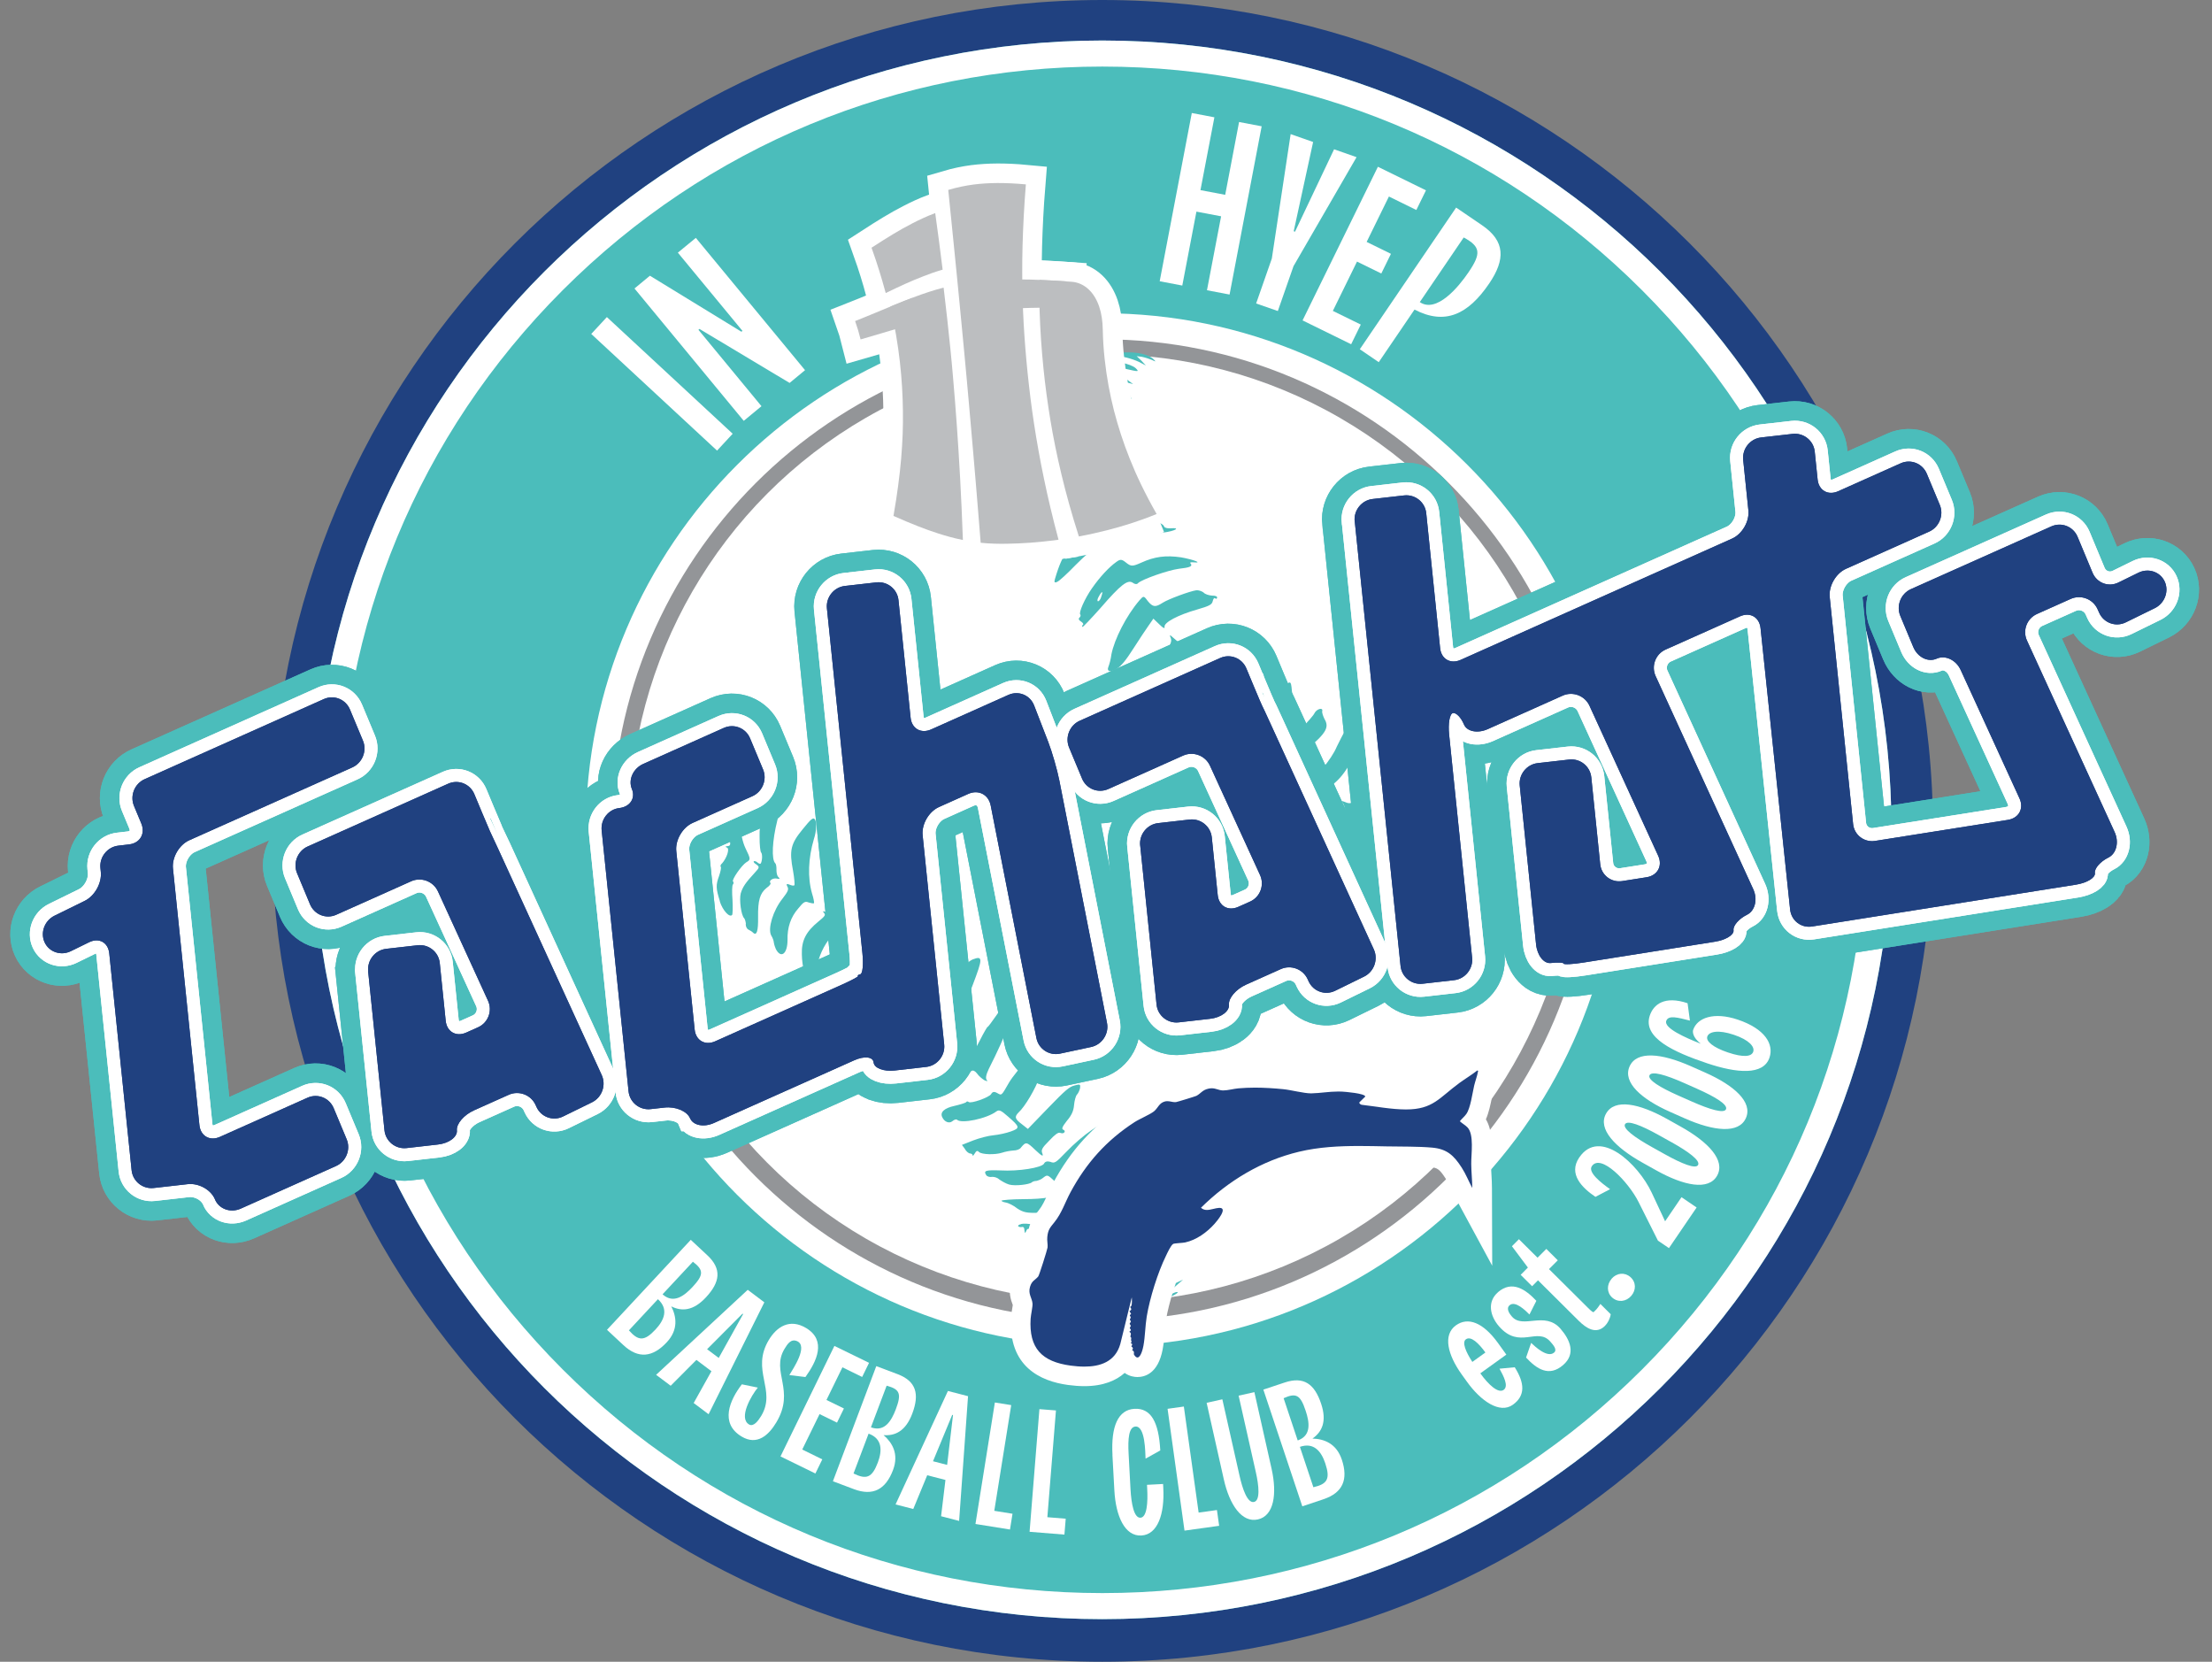 <?xml version="1.0" encoding="UTF-8"?>
<svg id="Layer_1" data-name="Layer 1" xmlns="http://www.w3.org/2000/svg" viewBox="0 0 339.67 255.12">
  <rect x="0" y="0" width="339.67" height="255.12" fill="#808080" stroke="none"/>
  <defs>
    <style>
      .cls-1, .cls-2 {
        fill: #bcbec0;
      }

      .cls-3 {
        stroke-miterlimit: 10;
      }

      .cls-3, .cls-4, .cls-5 {
        fill: none;
      }

      .cls-3, .cls-5 {
        stroke-width: 4px;
      }

      .cls-3, .cls-5, .cls-2 {
        stroke: #fff;
      }

      .cls-4 {
        stroke: #4bbdbb;
        stroke-width: 10px;
      }

      .cls-6 {
        fill: #fff;
      }

      .cls-2 {
        stroke-width: 6px;
      }

      .cls-7 {
        fill: #204180;
      }

      .cls-8 {
        fill: #939598;
      }

      .cls-9 {
        fill: #4bbdbb;
      }
    </style>
  </defs>
  <path class="cls-7" d="M169.26,0C98.82,0,41.71,57.11,41.71,127.56s57.11,127.56,127.56,127.56,127.56-57.11,127.56-127.56S239.71,0,169.26,0h0Z"/>
  <path class="cls-9" d="M169.26,6.22c-66.92,0-121.17,54.25-121.17,121.18s54.25,121.18,121.18,121.18,121.18-54.25,121.18-121.18S236.19,6.22,169.26,6.22h0Z"/>
  <g>
    <path class="cls-8" d="M169.26,50.73c42.27,0,76.67,34.39,76.67,76.67s-34.39,76.67-76.67,76.67-76.67-34.4-76.67-76.67,34.4-76.67,76.67-76.67"/>
    <circle class="cls-6" cx="169.35" cy="127.15" r="72.76"/>
    <path class="cls-9" d="M241.18,117.7c-.17-.56-.24-1.04-.17-.96.24.21.82,1.96.7,2.09-.13.17-.16.11-.54-1.13ZM170.66,54.35c2.73-.55,5.5-.2,6.53.85.35.37.3.35-.3.06-.39-.16-1.07-.38-1.55-.48l-.79-.1.72.69.69.75-1.04-.55c-1.23-.56-2.55-.89-4.07-1-.58-.02-.65-.08-.2-.2h.01ZM177.96,75.03c.68.13.96.39.52.51-.18.04-.47-.08-.69-.23-.27-.28-.25-.34.17-.27h0ZM157.61,57.35c2.45-1.73,4.61-2.07,7.46-1.24.9.25,1.8.35,2.03.23.24-.17.32-.37.24-.45-.48-.48-4.76-.9-5.89-.63-.68.17-1.25.21-1.27.1.04-.1.39-.28.89-.37.47-.14.97-.32,1.1-.49.16-.11,1.13-.32,2.24-.42,1.45-.13,1.93-.06,1.83.31-.04.25,0,.39.24.37.2-.07.28-.27.18-.42-.07-.2.44-.21,1.16.03,1.11.28,1.28.42,1,.69-.2.2-.35.2-.41.06-.04-.18-.24-.27-.41-.23-.82.23.54.85,1.47.66,1.49-.27,4.14.27,4.92.97.59.58.44.56-1.45.13-2.72-.73-3.9-.72-5.43,0-.97.48-1.51.55-2.54.18-1.89-.56-3.95-.45-6.15.38-1.24.44-1.65.49-1.2.18v-.03ZM156.14,59.55c.96-1.11,3.62-2.26,5.33-2.33.92-.08,2.11.14,2.96.55,1.11.52,1.62.55,2.1.2,1.79-1.23,4.62-1.17,6.31.14l1.16.86-1.97-.52c-2.34-.68-4.21-.73-4.79-.13-.69.72-2.27,1.03-2.55.51-.13-.27-.87-.63-1.69-.8-1.48-.32-3.99.31-6.36,1.58-.74.45-.91.44-.49-.03v-.03ZM239.51,127.81c0-.27-.08-.18-.35.2-.21.35-.18.59.03.45.16-.11.32-.37.32-.65ZM237.79,139.42c.14-.49.42-1.17.68-1.51.68-1.24.35-3.99-.73-5.55-.49-.72-1.1-1.41-1.25-1.42-.25-.04-.13-.23.31-.48.44-.27.66-.68.69-1.11.04-.37.23-.97.51-1.35.55-.94.47-3.83-.17-5.71-.62-1.89-.51-2.17.45-1.23.97.9,1.61,3.28,1.32,4.92-.18,1.42.23,1.48.63.08.38-1.3.01-3.69-.76-5.06-.63-1.17-.75-1.83-.37-1.82.47-.04,1.4,2.03,1.69,3.5.16.85.31,1.54.44,1.52.34-.03-.1-3.3-.73-5.12-.61-1.65-.62-1.78,0-1.07.38.44.75,1.04.87,1.38.17.39.27.44.35.08.07-.31.14-.32.11-.13.04.18,0,.44-.1.52-.11.13-.14,1.17-.1,2.3.01,1.18-.1,2.26-.23,2.31-.16.11-.06.65.27,1.23.24.62.52,1.3.48,1.55.03.35-.06.27-.32-.31-.2-.47-.55-.94-.7-1.13-.61-.59-.47.7.17,1.51.31.47.59,1.42.59,2.21.04.75.06,1.09.01.79-.1-.59-1.42-2.78-1.72-2.78-.3.06-.51,1.37-.23,1.63.85.8,1.32,3.85.82,5.48-.21.75-.25.62-.23-.94,0-1.4-.17-2.18-.75-3.21l-.8-1.32-.47.48c-.28.27-.44.65-.35.86,1.78,3.02,2.09,5.78.96,7.44-.38.52-.87,1.31-1.1,1.72-.18.44-.41.73-.45.66-.04-.01.06-.42.21-.92h-.01ZM155.78,65.77c.93-2.24,3.89-4.16,6.68-4.28,2.06-.1,2.13-.13,1.68-.54-.93-.89-6.91.34-8.17,1.66-.2.2-.38.23-.48.03-.08-.44,1.06-1.58,2.72-2.52,1.76-1,3.62-1.2,5.68-.47.89.31,1.68.42,1.79.3.51-.52,3.81-.83,5.1-.58,1.54.35,2.75,1.07,2.92,1.76.11.25-.38.23-1.54-.08-1.72-.55-4.74-.83-5.06-.47-.11.13-.69.32-1.24.44-1.1.23-1.24.45-.7,1.17.21.31.78.32,1.73.04,2.78-.82,5.19-.38,6.55,1.2l.73.8-1.68-.54c-.94-.28-2.4-.54-3.28-.56-1.63-.11-4.06.62-4.2,1.23-.03.21-.16.11-.31-.18-.16-.34-.72-.45-1.92-.39-2.07.16-3.04.48-5.45,1.83l-1.86,1.01.35-.87h-.04ZM231.44,141.82c-.04-.17.08-.86.34-1.48.73-2.04.7-4.69-.07-6.07-.27-.55-.48-1.14-.51-1.32-.01-.24-.2-.58-.41-.79-.3-.24-.27-.44,0-.56.28-.11.54-.62.72-1.04.14-.49.44-1.21.7-1.56.56-.94.56-3.11-.08-5.12-.62-1.99-.63-2.66.1-2.65.25,0,.27.06.04.18-.35.14-.31.32.38.83,1.2.87,1.52,1.58,1.69,3.61.13,1.73-.3,3.69-1.01,5.06l-.39.66.78-.24c.54-.23.8-.44.97-.99.16-.39.51-.96.79-1.25.73-.82.69-3.57-.07-5.95-.41-1.17-.66-2.17-.68-2.28.04-.1.49.14.93.59,1.8,1.59,2.13,5.3.65,8.44-.54,1.17-.73,2.04-.61,2.42.13.34.51,1.32.9,2.16.34.93.58,2.09.48,2.89-.18,1.37-1.13,3.83-1.41,3.55-.08-.08-.32.08-.51.41-.54,1.01-.51-.11.1-1.75.69-1.9.54-3.59-.49-5.86-.54-1.28-.8-1.68-1.31-1.83-.97-.23-.97.32-.25,2.48.83,2.31.87,4.67.07,6.07-1.03,1.8-1.71,2.37-1.85,1.35v.04ZM156.72,69.97c.78-2.3,4.1-4.24,6.71-3.89.61.03,1.25-.04,1.41-.2.16-.23.38-.24.51.03.2.47.99.47,1.45-.01.44-.49,3.85-.65,4.85-.24,1.1.45,1.92,1.06,2.48,1.86.59.86.32,1.09-.82.62-2.37-.92-4.76-.96-6.78-.11-.93.35-1.4.38-1.71.08-.39-.39-2.61-.34-3.85.08-.37.08-1.49.79-2.64,1.55l-1.99,1.41.38-1.18h-.01ZM227.79,141.48c.04-.66.27-1.34.47-1.54.68-.72.61-4.16-.18-5.95-.41-.9-.78-1.76-.76-1.93-.04-.18-.25-.45-.51-.55-.38-.16-.35-.21.17-.27.55-.11.75-.31,1.4-1.61.92-1.82.93-2.8.28-5.86-.3-1.3-.52-2.52-.49-2.72.14-.62.9-.41.83.17-.06.37.24.78.85,1.2.69.51.9.93,1.13,2.03.44,2.2.2,3.72-.93,5.89l-.99,2,.63,1.82c1.21,3.47,1.07,5.43-.65,7.68-1.04,1.45-1.32,1.34-1.24-.35h0ZM170.96,71.52c.1-.11.04-.25-.11-.25-.2-.08-.38-.06-.45-.03-.04.1.01.24.14.35.08.08.3.07.41-.06h.01ZM161.19,74.21s0-.17-.1-.31c-.13-.11-.3-.08-.41.04s-.1.24.1.27c.2.08.38.04.41,0ZM157.92,75.89c.72-1.87,1.03-2.37,2.76-3.85,1.4-1.21,1.89-1.45,2.95-1.58.69-.04,1.45-.25,1.59-.47.27-.24.56-.16,1.1.34.59.59.8.62,1.59.21,2.1-1.16,5.45-.49,6.57,1.31.42.62.35.65-1.44.37-2.66-.44-3.68-.41-5.4.23-.82.34-1.63.45-1.79.28-.55-.45-3,.66-5.37,2.42-2.79,2.04-3.13,2.17-2.54.75h-.03ZM222.85,141.09c-.07-.49.18-1.66.55-2.69.7-2,.75-3.04.2-4.83-.2-.58-.45-1.48-.49-1.93-.08-.44-.32-.86-.52-.89-.24-.1-.13-.11.18-.21.42-.04.92-.45,1.66-1.44.99-1.32,1.01-1.54.96-3.97.03-1.44-.17-2.86-.37-3.17-.51-.82-.3-1.75.42-1.73.44.03.47.08.01.52-.49.51-.45.54.72,1.47,1.11.85,1.2,1.06,1.42,2.54.14.9.11,2.18-.07,2.88-.31,1.16-1.65,3.35-2.48,4.02-.24.17-.14,1,.37,2.38.37,1.11.72,2.31.7,2.64-.08,1.14-1.24,4.24-1.68,4.3-.17.04-.61.25-.92.47-.51.39-.55.37-.7-.35l.03.03ZM160.05,81.96c.07-2.48,3.17-5.91,5.71-6.37.92-.18.99-.21.87-.76-.04-.42.06-.27.48.47.7,1.14,1.2,1.17,2.82.21,2.03-1.24,4.93-1.21,6.3.07.48.42,1.18.78,1.62.79.45.01.75.08.65.21-.16.11-1.69.31-3.44.37-2.38.08-3.61.31-4.72.85-1.2.58-1.75.69-2.34.38-.52-.21-1.17-.14-2.04.21-1.51.66-3.89,2.38-4.82,3.44-.82,1.01-1.09,1.01-1.07.11v.03ZM217.88,139.48c.04-.37.27-1.35.55-2.17.45-1.37.45-2.61-.2-6.85-.08-.59-.31-1.24-.52-1.45-.32-.3-.25-.32.44-.21.69.06.76.03,1-.82.2-.48.52-1.13.8-1.4.7-.78.97-2.62.62-4.78-.25-1.66.11-2.97.66-2.41.13.11.13.23,0,.27-.14.06-.06.27.17.52,1.66,1.8,2.04,3.47,1.45,6.24-.27,1.06-1.9,3.81-2.35,3.95-.17.04-.14.62.07,1.21.39,1.06.63,2.78.61,4.89,0,1.35-1.28,3.66-2.2,3.96-.78.24-1.18-.1-1.11-.96h.01ZM212.33,137.31c-.06-.52.1-1.75.35-2.72.66-2.58.68-4.24,0-6.26l-.62-1.78.83-.1c.7-.1,1.03-.35,1.87-1.41,1.14-1.55,1.71-3.33,1.68-5.41-.07-1.59.14-1.96.99-1.89.45.01.47.08.25.38-.18.16-.23.42-.11.52.11.14.07.24-.07.3-.17.04.11.44.55.85.72.69.86,1.03.85,2.02-.08,1.69-1.24,4.24-2.66,5.79-.8.85-1.09,1.38-.92,1.51.23.27.3.92.41,4.14.04.75-.1,1.86-.3,2.49-.38,1.07-.55,1.34-1.49,1.85-1.32.8-1.48.73-1.61-.31v.03ZM165.08,84.69c.08-.08.11-.39-.03-.62-.17-.39-.24-.37-.27.13-.06.65.06.8.3.51h0ZM161.99,88.91c.68-2.3,1.16-3.33,2.14-4.78,1.56-2.31,2.72-3.47,3.96-3.89.94-.39,1.18-.3,1.89.32.79.79.85.8,2.45,0,.94-.39,2.17-.78,2.76-.86,1.14-.14,3.41.56,3.57,1.13.03.18.48.31.94.28,1.68-.14.83.41-1.11.66-3.38.51-4.44.75-5.84,1.41-1.03.48-1.49.49-1.96.14-.86-.62-2.69.47-5.6,3.4-1.24,1.28-2.52,2.48-2.86,2.61-.38.19-.49.05-.34-.41h-.01ZM169.1,91.62c.34-.92.13-.96-.37-.04-.21.35-.28.68-.13.73.17,0,.39-.28.51-.69h-.01ZM166.31,95.94c.11-.13-.03-.34-.3-.51-.35-.21-.45-.41-.25-.61.18-.16.21-.37.13-.47-.3-.23.68-2.45,1.78-4.02,1.24-1.78,2.64-3.27,3.74-4.05.63-.47.85-.44,1.56.14.72.56.96.55,2.26-.03,2.06-.94,3.78-1.17,6.15-.82,1.89.34,3.43.92,1.86.76-.37-.04-.58.04-.45.14.42.47-.04.66-1.75.85-1.65.21-5.69,1.62-6.29,2.21-.14.21-.52.17-.8-.06-.79-.54-1.86.3-4.96,3.88-1.45,1.63-2.72,2.96-2.76,2.9-.1-.04-.07-.25.1-.37v.03ZM206.11,134.63c-.07-.82.07-1.93.25-2.52.76-2.26.62-8.02-.23-8.92-.24-.27-.07-.25.41-.06.79.38,1.28.14,1.28-.54-.03-.23.51-1.09,1.18-1.92.8-.96,1.38-2.1,1.76-3.3.34-.97.79-1.9,1.07-2.07.52-.28.56-.27.8.51.14.45.42,1.11.59,1.54.55,1.23-.39,4.03-1.96,6.12-.73.93-1.61,1.86-1.9,2-.47.21-.49.52-.23,1.65,1.06,3.79.13,7.54-2,8.51l-.97.44-.07-1.42h0ZM170.2,102.37c.14-.32.38-1.18.47-1.93.47-2.33,2.24-5.85,4.28-8.25.65-.73.66-.79,1.31.1.79.94,1.16.97,2.31.23.85-.54,4.13-1.76,5.14-1.9.34-.03.83.13,1.1.34.23.27.82.45,1.31.48.51,0,.8.11.78.32-.03.16-.16.23-.28.11-.17-.13-.28,0-.39.39-.11.56-.48.76-2.38,1.31-2.9.82-5.17,2-5.02,2.68.04.31-.2.2-.79-.38l-.93-.89-.72,1.04c-.41.56-1.44,2.14-2.35,3.55-1.16,1.83-1.9,2.69-2.49,3.06-1,.65-1.66.49-1.34-.28h0ZM199.2,130.21c-.07-1.31.68-4.92,1.3-6.4.1-.23.08-1.14-.07-1.99-.11-.82-.17-1.75-.13-2,.1-.24-.07-.65-.3-.92-.28-.28-.07-.25.63.08l1.04.55,1.47-1.63c.83-.94,1.76-2.35,2.13-3.26.41-.85.93-1.85,1.16-2.27.39-.55.52-.56.94-.23.3.35.34.54.04.69-.34.16-.28.28.27.61,1.01.65.83,1.92-.61,4.17-.87,1.42-1.58,2.2-2.66,3.04l-1.49,1.17.11,2.85c.18,3.76-.9,6.4-2.88,7.1-.83.25-.9.13-.97-1.59h.01ZM181.68,114.27c-.32-.58-.52-1.34-.45-1.63.1-.37.2-1.04.2-1.61s.2-1.14.39-1.34c.17-.16.3-.49.34-.7,0-.23.48-1.25.96-2.34.54-1.01.97-2.06.94-2.3.04-.63.56-.94.96-.55.56.56.85.41,2.04-.78,1.44-1.42,3.35-2.42,4.34-2.24.76.16,2.07,1.47,1.95,2.03-.04.1-1.17.92-2.49,1.72-1.34.83-2.58,1.79-2.82,2.07-.31.48-.42.49-.94,0-.58-.52-.63-.49-1.01.14-.27.39-.48,1.03-.56,1.38-.06.42-.23.82-.34.97-.18.16-.48,1.03-.69,1.95-.21.93-.54,1.86-.68,2.07-.17.27-.37.75-.48,1.16-.23.82-.78,1.47-.93,1.18-.13-.11-.41-.63-.73-1.2h.01ZM193.45,125.44c-.1-.83.11-2.03.73-3.79.45-1.37.9-3.31.99-4.28.06-.97.25-1.85.35-1.92.11-.13,0-.41-.17-.56-.23-.27-.1-.27.38-.07.61.31.87.18,1.51-.44.41-.45,1.56-1.61,2.57-2.52.97-1,1.89-2.03,2.03-2.35.35-.7,1.35-.94,1.2-.35-.06.27.14.79.34,1.21.76,1.27.3,2.13-2.57,4.58-1.35,1.11-2.48,2.23-2.54,2.37,0,.17-.23.25-.44.23-.25-.04-.35.62-.39,1.8-.01,2.61-.32,4.83-.72,5.23-.18.16-.23.41-.1.52.27.28-.58,1.11-1.63,1.68-1.06.52-1.25.32-1.54-1.3v-.03ZM185.77,98.55c.13-.17.24-.34.21-.35-.03-.07-.28,0-.51.13-.24.07-.32.27-.25.35.11.1.35.08.55-.11h0ZM185.05,97.42c0-.11-.14-.06-.37.18-.23.25-.25.34.01.24.21-.08.35-.31.34-.42h.01ZM178.91,101.31c0-.17-.14-.06-.35.18-.23.25-.21.37.01.24.2-.08.34-.31.34-.42ZM175.75,109.4c-.42-1-.39-1.34.14-3.19.55-1.73,2.07-4.75,3.28-6.47.61-.82.78-1.31.62-1.76-.25-.61-.2-.58.49.03,1.01.93,1.45.94,2.48.08,1.34-1.18,4.13-2.04,5.67-1.8,2.03.34,2.18.68.86,1.71-.58.48-1.55,1.04-2.16,1.28-.63.18-1.86.85-2.73,1.45-1.1.78-1.71,1.03-2.07.82-.36-.23-.88.38-1.58,1.82-1.78,3.62-3.64,6.48-4.33,6.67-.31.08-.47-.08-.69-.62h.01ZM186.7,120.41c.11-.39.18-1.16.25-1.69,0-.56.2-1.31.41-1.68.21-.35.48-1.31.62-2.03.14-.78.51-1.92.8-2.51.25-.62.65-1.69.8-2.35.2-1.14.27-1.17.85-1.1.35.08.69.34.83.56.18.35.39.27,1.18-.58.52-.56,1.45-1.47,2.03-1.95.96-.83,1.55-1.2,3.38-2.24.3-.16.39,0,.47.63.23,2.17.23,2.28-1.04,3.33-.61.54-1.85,1.63-2.65,2.49-1.14,1.14-1.52,1.4-1.68,1.1-.11-.28-.3-.24-.68.17-.31.32-.45.66-.32.78.08.08.13.27,0,.39-.08.08-.55,1.18-.96,2.45-.47,1.27-.92,2.37-1.03,2.48-.11.13-.11.56-.06.93.11.55.06.8-.31.87-.25.07-.8.45-1.2.85-.62.69-.78.68-1.35.28-.42-.34-.55-.69-.39-1.18h.04ZM106.19,116.28c0-.27.08-.47.21-.35.2.2.11.94-.1.92-.07.03-.13-.23-.1-.55h-.01ZM109.42,129.87c.11-.13.25-.18.35-.14.01.07,0,.23-.03.45,0,.16-.14.21-.25.11-.13-.11-.17-.28-.06-.41h-.01ZM179.55,198.89c.39-.28.93-.52,1.17-.54.23,0,.17.13-.28.39-1.09.61-1.75.73-.89.14ZM128.56,152.08c.11-.28.06-.54-.14-.62-.18-.07-.31-.47-.32-.86.1-.75,1.13-2.89,1.48-2.9.11,0,.34-.31.48-.65.18-.42.51-.68.99-.76.8-.17,1.65-1,1.34-1.34-.16-.18-.01-.24.41-.17.59.03.61-.01.61-1.37-.04-2.59.61-4.57,2.26-7.19.47-.75.78-.96,1.34-.96.37.04.72.18.78.32.03.18-.39,2.18-.93,4.54-1.11,4.62-1.14,6.84-.1,8.23l.68.83-.78-.44c-1.99-1.16-2.1-1.14-3.11-.44-1.11.78-3.52,4.48-3.17,4.83.32.42-1.17.13-1.58-.25-.2-.2-.32-.58-.23-.82h.01ZM177.89,199.54c.32-.08.68-.17.7-.1.1.04-.16.23-.51.3-.35.14-.69.17-.73.16-.08-.08.2-.2.54-.35ZM137.05,161.33c-.39-.94-.42-1.17.17-1.78.79-.85,2.33-1.72,4.28-2.54.89-.37,1.65-.72,1.75-.85.48-.48-.42-1.68-1.82-2.48-1.31-.75-1.35-.78-2.41,0-4.48,3.41-4.96,3.78-5.41,3.59-.23-.1-.37-.32-.35-.49.06-.14-.14-.45-.44-.68-.48-.31-.52-.49.06-1.48.65-1.2,1.95-2.16,3.86-3,.54-.23,1.14-.7,1.34-1.07.21-.35.49-.52.73-.42.32.14.52-.34.89-2.16.65-3.35,2.73-6.92,3.88-6.68.76.16,1.01.82.54,1.68-.35.58-.8,2.75-.72,3.51,0,.1-.07.41-.17.65-.37,1.03-.65,2.82-.76,4.83-.07,1.14.1,1.66.75,2.54.99,1.3,1.28,1.37,1.45.42.21-.92,1.4-3.38,1.9-3.96.21-.24.73-1.09,1.16-1.87.65-1.14.94-1.45,1.63-1.79,1.61-.62,1.55-.13-.01,3.97-.3.7-.44,1.32-.35,1.41.1.04-.14.62-.47,1.27-.32.63-.73,1.93-.96,2.85-.49,2.71-.72,3-1.9,2.47-.99-.47-1.45-.38-1.16.24.17.24,0,.35-.56.38-.41.06-.86.21-1.01.31-.44.49-2.86,1.4-3.65,1.4-.49-.03-1.07.17-1.34.41-.27.23-.44.38-.44.38,0,0-.17-.52-.44-1.09v.03ZM123.37,148.66c-.07-.25-.23-1.21-.24-2.16-.07-2.11.66-3.48,2.52-5,1.1-.89,1.16-1.04.85-1.38-.2-.23-.12-.28.23-.14.83.28,1.44.16,1.03-.31-.17-.13-.25-.38-.14-.51.16-.11.11-.28,0-.39-.23-.27-.17-2.71.16-3.75.14-.62,2.07-4.79,2.31-5.09.08-.08.18-.04.27.06.06.14.34.25.63.38.61.25.75,1.04.37,2.33-.17.55-.56,2.34-.89,4.06-.63,3.31-.56,5.98.21,6.4.27.17.32.31.2.37-.18.04-.66-.16-1.13-.41-.73-.42-.96-.39-1.71.3-1.13,1-2.13,2.88-2.48,4.52-.18.99-.38,1.34-.82,1.45-.56.16-1.07-.11-1.37-.73h0ZM140.88,166.56c.11-.13,0-.27-.2-.35-.8-.34,1.34-1.86,4.23-3.07,1.54-.59,2.82-1.24,2.8-1.48,0-.17-.23-.65-.54-1.01-.37-.48-.14-.32.55.28.62.54,1.27.99,1.41.93.17,0,.75-.99,1.34-2.14.58-1.16,1.14-2.1,1.18-2.07.11,0,.66-.8,1.34-1.75,1.21-1.85,2.37-2.76,2.9-2.27.42.47-1.35,5.16-4.05,10.47-.42.89-.54,1.45-.31,1.72.2.2.07.2-.35.03-.35-.21-.9-.66-1.14-1.03-.32-.42-.62-.54-.85-.41-.18.08-1.1.66-2.06,1.21-1.14.7-2.13,1.09-3.1,1.13-.78.03-1.54.21-1.63.32-.11.13-.52.18-.89.1-.75-.21-.86-.35-.63-.61h-.01ZM119.1,145.6c-.18-.41-.27-.83-.28-.94,0-.17-.13-.62-.41-1.07-.52-1.04.28-3.79,1.76-5.64.86-1.11.99-1.44.72-1.87-.19-.35-.08-.44.34-.27.32.14.65.21.75.1.08-.08,0-1.07-.2-2.21-.61-3.16-.35-4.17,1.47-6.38,1.25-1.55,1.58-1.82,1.83-1.59.35.37.34,1.76-.1,3.09-.87,2.93-.99,5.91-.28,8.37.23.7.34,1.37.3,1.47-.08.08-.44,0-.8-.1-.58-.24-.79-.11-1.61.9-1.16,1.31-1.71,2.93-1.66,4.86,0,2.17-1.04,2.92-1.83,1.31h.01ZM114.54,141.86c-.03-.34-.14-.73-.25-.87-.49-.44-.8-2.9-.54-3.85.28-.94.72-1.61,2.11-3.11.82-.87.79-.94.23-1.35-.31-.18-.45-.41-.31-.47.17-.03.41.07.58.24.17.13.35.21.44.14.25-.35.31-1.45.08-1.71-.13-.1-.25-1.16-.24-2.4-.08-2.21.59-4.28,1.76-5.47.3-.34.54-.79.54-1.07,0-.39.1-.35.59.07.55.58.58.92-.17,3.95-.78,3.1-.92,6-.31,6.58.13.11.2.58.18,1.04,0,.44.11.93.3,1.07.27.28.25.34-.27.23-.56-.11-1.25.32-.96.68.13.1-.13.45-.59.76-1.01.82-1.34,1.9-1.3,4.5.03,2.09-.2,2.9-.76,2.38-.14-.17-.52-.38-.7-.47-.24-.1-.44-.45-.44-.85l.03-.03ZM110.55,138.38c-.62-1.99-.65-2.49-.13-3.9.23-.69.37-1.31.25-1.41-.08-.07-.03-.34.21-.52.72-.82,1.2-2.24.76-2.42-.32-.14-.31-.18.1-.23.47-.04.51-.31.14-1.41-1.3-3.66-.48-7.24,1.79-8.03.47-.16.51-.25.21-.52-.27-.28-.23-.38.16-.39.55,0,.61,1.38.03,3.2-.7,2.11-.51,5.57.42,7.51.79,1.62.8,1.73.13,2.11-.76.48-2.31,2.75-2.06,2.96.13.11.1.32,0,.44-.16.11-.17,1.21-.08,2.37.06,1.2.03,2.24-.06,2.33-.41.45-1.44-.7-1.89-2.07h.01ZM148.18,176.4l-.47-.63,1.75-.69c.92-.35,2.3-.72,3.11-.79.76-.07,1.92-.32,2.65-.58,1.45-.52,1.41-.7-.45-2.31-1.06-.94-1.35-1.06-1.75-.78-1.48,1.13-5.44,1.95-6.07,1.28-.13-.1-.44,0-.7.23-.49.41-1.23.11-1.55-.59-.41-.78.32-1.42,1.83-1.75.87-.2,1.63-.44,1.8-.55.11-.18.28-.17.41-.06.32.31,3.14-.7,3.45-1.2.21-.37.45-.44.92-.18.72.39.62.52,1.83-1.59,1.1-1.86,4.85-5.84,5.64-5.96.7-.1,1,.41.68,1.07-.41.73-.54,1.07-1.54,3.85-.73,2.04-2.34,4.74-3.31,5.62-.66.68-.58.99.54,1.83l.89.7,3.13-3.24c2.62-2.71,3.24-3.24,4.03-3.43.89-.25.92-.18.85.41-.08.35-.27.78-.47.99-.2.2-.39.96-.45,1.61-.07.86-.35,1.54-1.09,2.4-.73.93-.86,1.27-.56,1.38.23.1.27.28.16.41-.13.17-.39.17-.65.07-.28-.11-.78.24-1.68,1.21-1.14,1.14-1.27,1.44-1.04,1.97.18.52-.06.42-1.1-.56-1.32-1.27-1.44-1.27-2.2-.35-.17.27-.7.44-1.14.44-.45.03-1.24.16-1.76.34-1.04.34-3.09.3-3.54-.11-.24-.27-.42-.18-.65.23-.17.27-.3.44-.31.32,0-.17-.16-.3-.37-.32-.24.01-.61-.31-.83-.68h.01ZM151.44,180.41c-.45-.69-.07-.8,2.18-.72,2.8.16,6.33-.41,6.7-1.04.14-.32.49-.41.96-.28.66.27.82.18,2.4-1.47,2.54-2.65,5.82-4.93,6.4-4.41.14.17,0,.68-.35,1.14-.34.54-.63,1.25-.68,1.62-.04.89-3.07,4.45-4.75,5.54-.68.44-1.1.87-1.1,1.17-.07.3-.34.13-1.18-.55-1.21-1.11-1.17-1.1-1.89-.55-.27.23-.7.37-.97.44-.28,0-.59.1-.7.21-.37.35-2.59.61-3.5.35-.49-.14-1.13-.52-1.48-.76-.28-.28-.78-.44-1.11-.42-.38.07-.78-.03-.94-.28h.03ZM153.79,184.34c.1-.11,1.59-.23,3.35-.24,3.35-.01,5.16-.34,5.89-1.16.37-.35.59-.31.96,0,.28.27.75.47,1.06.44.65-.07,6.22-3.97,6.44-4.5.08-.2.31-.32.49-.25.21.04.58-.16.85-.42.28-.28.65-.47.85-.44.52.1.28,1.35-.39,1.8-.31.2-.69.83-.83,1.32-.51,1.63-3.79,4.43-5.67,4.76-.51.14-.92.35-.92.47.03.17-.23,0-.61-.31-.8-.78-1.23-.85-2.54-.23-.62.3-2.13.52-3.27.61-1.76.06-2.33-.06-3.24-.66-.55-.45-1.38-.86-1.8-.92-.44-.07-.69-.23-.61-.31v.03ZM104.57,137.44c-.04-.31-.32-.69-.55-.96-.86-.8-1.56-3.44-1.32-4.96.11-.8.59-2.23,1.03-3.16.76-1.59.78-1.87.31-2.95-.28-.68-.58-1.3-.61-1.37-.27-.28-.14-2.52.25-4.03.48-1.82.54-1.97,1.58-2.48.97-.45,1.2.21.54,1.45-.28.55-.54,1.96-.59,3.04-.11,2.59.39,4.64,1.4,5.44.82.62,1.54.47,1.14-.31-.38-.83-.59-4.38-.37-5.62.21-.93.51-1.37,1.27-2,.76-.59.92-.86.68-.94-.27-.06-.2-.08.11-.13.27,0,.58-.2.69-.45.07-.18.24-.3.28-.27.2.2-.44,2.55-.99,3.74-1.09,2.34-.75,6,.7,7.39l.8.78-.87-.07c-.78-.04-.92.07-1.1.66-.14.44-.48,1.42-.75,2.21-.52,1.41-.41,3.97.16,4.52.13.11.25.72.32,1.37.04.86-.03,1.04-.48,1.16-.39,0-.59-.07-.62-.37,0-.27-.42-1-.87-1.71-1.04-1.55-1.32-4.13-.61-5.72.28-.55.65-1.42.8-1.8.18-.42.34-.8.44-.93.08-.08.04-.25-.06-.3-.07-.08-.17-.24-.32-.31-.08-.08-.31-.18-.58-.24-.35-.08-.58.2-1.2,1.41-.92,1.85-.96,3.28-.18,5.34.37.87.65,1.95.72,2.3.07,1.32-.89,1.48-1.16.25h0ZM169.65,200.23c.2-.2.56-.38.8-.45.33-.06.39,0,.2.2-.13.17-.51.41-.8.44-.44.11-.48.08-.21-.18h.01ZM160.91,191.48c3.72.35,6.37,0,7.39-1.1.27-.23.59-.31.73-.14.85.79,4.43-.14,7.92-2.1,2.13-1.24,2.18-1.23,2.44-.79.14.35,0,.44-.75.75-.78.24-.99.49-1.27,1.16-.39.97-2.21,2.4-4.06,3.07-1.28.49-3.72.48-4.24-.01-.32-.3-.9-.14-1.47.41-.11.13-.37.18-.47.2-.14-.06-.93.06-1.82.21-1.79.27-2.93,0-4.55-1.04l-1.16-.75,1.3.13h0ZM156.78,187.92c.39-.11,1.21-.06,1.86.1,1.55.42,4.88.13,6.4-.59.94-.39,1.41-.42,1.95-.1.48.31,1.01.25,1.95-.08,1.59-.63,4.71-2.48,5.79-3.37.94-.79,2.55-1.3,2.69-.85.04.18-.08.35-.27.39-.13.06-.18.21-.07.3.16.18.04.31-.39.45-.54.18-.73.42-1.03,1.16-.41,1-2.95,3.88-3.35,3.81-.17,0-.73.14-1.32.35-.59.2-1.24.27-1.52.14s-.79-.16-1.09.06c-.37.2-.62.14-.76-.2-.44-.8-1.14-.86-2.24-.25-1.32.8-4.68,1.03-5.71.39-.39-.27-.96-.62-1.28-.82-.41-.23-.65-.21-.78.13-.18.42-.24.47-.3-.07,0-.39-.16-.56-.41-.49-.18.04-.38,0-.52-.1-.13-.11.06-.27.41-.34h0ZM161.53,194.2c.31-.04.93.06,1.38.18,2.3.66,6.07.31,6.96-.59.3-.34.51-.31.82.17.31.45.78.55,2.07.51,1.37-.06,2.23-.35,4.67-1.65,1.59-.9,3.11-1.62,3.26-1.66.17,0-.54.89-1.59,1.96-1.32,1.35-2.23,2.04-3.03,2.33-1.32.51-3.86.69-4.31.3-.16-.18-.35-.21-.47-.08s-.49-.03-.85-.3c-.37-.31-.79-.38-1.06-.16-.52.34-1.14.48-3.57.65-1.23.11-1.93-.07-3.17-.69-1.34-.7-1.54-.9-1.11-.96h0ZM162.22,196.33c.07-.08.56,0,1.03.2,2.07.82,4.92,1.09,6.16.65.68-.28,1.37-.61,1.55-.76.21-.24.52-.17.92.21,1.09,1.06,4.64.41,7.34-1.38,1.78-1.17,2.16-1.01.87.31-1.96,2.04-5.37,2.99-7.75,2.11-1.34-.44-1.78-.47-2.38-.04-1.34.92-5.24.65-6.89-.49-.54-.34-.93-.72-.85-.79h0ZM163.15,198.27s.65.06,1.3.21c2.48.52,4.38.52,5.86-.1.99-.37,1.58-.47,1.83-.24.99.97,5.1.37,8.49-1.2l1.04-.48-1.14.99c-1.97,1.8-5.07,2.55-7.46,1.79-.63-.2-1.09-.23-.97-.07.21.44,1.61.72,3.59.75l1.56.03-1.28.25c-1.14.2-4.33-.11-4.72-.49-.08-.08-.04-.31.13-.47.54-.61-.49-.7-1.3-.13-1.27.92-5.64.63-6.72-.48-.17-.13-.25-.34-.23-.38h.01ZM163.04,199.62c.11-.13.47-.04.82.17.32.18,1.61.45,2.88.63,1.97.25,2.1.31.97.34-2.02.18-5.17-.62-4.67-1.14ZM98.57,125.1c-.28-.68-.47-1.82-.52-2.51-.03-.73-.18-1.31-.31-1.3-.39,0-.21,2.55.24,3.52.72,1.47,1.11,1.63.59.3h0ZM100.17,136.3c-.42-.18-.41-.23.06-.14.42.06.44,0,.27-.39-.11-.28-.35-.49-.51-.55-.99-.18-1.69-3.09-1.3-5.68.11-.79.03-.99-.21-.7-.65.63-.54,3.35.16,5.31.51,1.32.56,1.75.2,1.42-.7-.62-1.13-2.03-1.23-4.09,0-.94-.17-1.63-.27-1.55-.32.37.03,3.48.52,4.98.62,1.87.51,2.04-.27.39-1.1-2.24-1.04-5.36.06-6.53.35-.31.28-.79-.11-1.73-.56-1.35-.52-1.99.04-1.04.47.75.44.41-.23-1.48-.44-1.35-.42-1.96,0-3.37.35-1.24.49-1.47.45-.82-.11,1.07.18.92.51-.3.13-.45.37-1.03.56-1.23.21-.24.2.37-.11,1.24-.58,1.93-.49,2.93.47,4.83.66,1.35.69,1.56.28,2.02-.08.08-.13.3,0,.38.49.44.76-1.01.38-2.13-.9-2.66-.52-5.64.9-7.06.58-.61.63-.59.23.1-.42.89-.86,2.38-.93,3.47-.03.78.99,3.88,1.45,4.36.49.44.49-.24.08-1.14-.58-1.18-.82-3.75-.41-4.98.28-.94,1.58-2.48,1.85-2.2.1.04-.03.61-.31,1.16-.25.62-.51,1.9-.54,2.92,0,1.51.16,2.18.93,3.57.75,1.27.86,1.71.52,1.73-.35,0-.59.31-.75.99-.13.45-.42,1.16-.69,1.55-.52.86-.51,1.93.14,4.71.28,1.18.48,2.48.44,2.86-.04.66-.08.63-.39-.27-.17-.56-.51-1.21-.8-1.45-.68-.66-1.4-3.37-1.23-4.64.06-.65.42-1.68.72-2.28.63-1.24.72-2.44.18-1.82-.17.14-.28.55-.28.83.03.3-.24.96-.56,1.49-.8,1.13-.87,2.78-.17,4.62.28.68.55,1.9.68,2.69-.04-.17-.73.16-.82-.06h.04Z"/>
  </g>
  <path class="cls-6" d="M169.26,10.22c31.3,0,60.73,12.19,82.87,34.32,22.14,22.13,34.33,51.56,34.33,82.86s-12.19,60.73-34.32,82.86-51.56,34.32-82.86,34.32-60.73-12.19-82.86-34.32c-22.13-22.13-34.32-51.56-34.32-82.86s12.19-60.73,34.32-82.86c22.13-22.13,51.55-34.32,82.85-34.32M169.26,6.22c-66.92,0-121.17,54.25-121.17,121.18s54.25,121.18,121.18,121.18,121.18-54.25,121.18-121.18S236.19,6.22,169.26,6.22h0Z"/>
  <path class="cls-3" d="M169.26,50.09c42.62,0,77.31,34.68,77.31,77.31s-34.68,77.31-77.31,77.31-77.31-34.69-77.31-77.31,34.69-77.31,77.31-77.31"/>
  <g>
    <g>
      <g>
        <path class="cls-1" d="M147.85,82.9c-1.44-.29-2.62-.63-3.72-.98-1.1-.35-2.11-.72-3.21-1.15s-2.28-.93-3.72-1.56c.3-1.72.54-3.28.73-4.73.19-1.45.34-2.8.45-4.08.11-1.29.18-2.51.23-3.72.04-1.2.06-2.38.04-3.58-.01-1.19-.06-2.4-.13-3.65s-.19-2.58-.34-3.92c-.15-1.34-.34-2.69-.58-4.09s-.52-2.85-.88-4.38c1.65-.68,2.85-1.16,4.06-1.6,1.21-.44,2.42-.86,4.12-1.31.2,1.7.39,3.31.56,4.86.17,1.54.32,3.02.47,4.45.14,1.43.28,2.82.39,4.17.12,1.35.23,2.66.33,3.96.1,1.3.2,2.58.29,3.87.09,1.29.18,2.59.26,3.92.08,1.33.16,2.69.24,4.11.08,1.42.15,2.9.22,4.45.07,1.56.14,3.2.2,4.95Z"/>
        <path class="cls-1" d="M162.54,82.86c-1.66.23-3.04.36-4.31.46-1.27.09-2.43.14-3.65.16s-2.5,0-3.99-.15c-.14-1.68-.27-3.29-.39-4.84-.13-1.55-.25-3.04-.37-4.49s-.24-2.85-.36-4.22c-.12-1.37-.23-2.7-.35-4.01-.11-1.31-.23-2.59-.34-3.87-.11-1.27-.23-2.53-.34-3.79-.11-1.26-.23-2.51-.35-3.77-.12-1.26-.24-2.52-.36-3.79-.12-1.27-.24-2.56-.37-3.86-.13-1.31-.26-2.64-.39-4.01-.13-1.37-.27-2.77-.42-4.21s-.29-2.94-.45-4.48c-.16-1.55-.32-3.15-.49-4.83,1.43-.42,2.69-.67,3.9-.83,1.21-.15,2.37-.22,3.65-.23,1.28,0,2.67.05,4.37.21-.14,1.74-.25,3.38-.33,4.94-.08,1.56-.14,3.05-.18,4.48-.04,1.43-.05,2.81-.05,4.16,0,1.34.02,2.65.06,3.94.04,1.29.09,2.56.16,3.82.07,1.26.16,2.53.26,3.8s.22,2.55.35,3.83.28,2.56.44,3.86c.16,1.3.35,2.61.55,3.94.2,1.33.43,2.69.68,4.08s.52,2.82.83,4.28c.3,1.47.64,2.98,1.01,4.54s.78,3.18,1.23,4.86Z"/>
        <path class="cls-1" d="M177.62,78.91c-1.47.6-2.76,1.06-3.98,1.45s-2.39.73-3.66,1.05c-1.27.32-2.65.64-4.31.95-.56-1.75-1.06-3.41-1.5-4.99-.44-1.58-.83-3.09-1.18-4.55-.35-1.46-.66-2.86-.94-4.24s-.53-2.72-.75-4.06c-.22-1.34-.42-2.66-.6-4s-.34-2.69-.48-4.08c-.14-1.39-.26-2.81-.36-4.25-.1-1.44-.17-2.91-.22-4.43-.04-1.53-.05-3.11-.02-4.78,1,.04,1.75.08,2.49.12.74.04,1.49.09,2.46.16,1.01.07,1.9.51,2.61,1.18s1.24,1.56,1.6,2.61c.36,1.05.54,2.25.56,3.58.03,1.54.13,3.05.29,4.5.16,1.45.36,2.81.6,4.12.24,1.31.52,2.56.83,3.79.32,1.23.67,2.44,1.07,3.67s.85,2.46,1.36,3.74c.51,1.28,1.09,2.61,1.77,4.01.68,1.4,1.45,2.88,2.36,4.47Z"/>
        <path class="cls-1" d="M163.55,47.23c-1.39,0-2.58,0-3.68.01-1.11.01-2.13.04-3.23.08-1.1.04-2.27.1-3.63.2-.06-.91-.1-1.59-.13-2.27-.04-.68-.07-1.36-.12-2.26,1.41-.08,2.62-.1,3.76-.09,1.14,0,2.21.03,3.35.08,1.15.05,2.38.11,3.82.21-.1,1.61-.13,2.41-.14,4.04Z"/>
      </g>
      <path class="cls-1" d="M140.77,49.59c-1.09.3-2,.56-2.86.82-.86.25-1.68.5-2.59.77-.91.27-1.9.57-3.17.93-.29-1.15-.45-1.71-.84-2.82,1.3-.51,2.31-.94,3.24-1.32.93-.39,1.76-.74,2.65-1.1.89-.36,1.82-.74,2.94-1.16.28,1.55.4,2.33.64,3.89Z"/>
      <path class="cls-1" d="M144.74,41.4c-1.22.36-2.19.71-3.09,1.07-.9.35-1.73.7-2.62,1.1-.89.4-1.85.85-3.02,1.42-.37-1.37-.68-2.4-1-3.44s-.67-2.09-1.18-3.52c1.31-.85,2.37-1.52,3.37-2.12,1-.6,1.92-1.12,2.94-1.64,1.01-.52,2.1-1.04,3.47-1.56.24,1.75.42,3.05.59,4.36.17,1.3.34,2.6.55,4.33Z"/>
    </g>
    <g>
      <g>
        <path class="cls-2" d="M147.85,82.9c-1.44-.29-2.62-.63-3.72-.98-1.1-.35-2.11-.72-3.21-1.15s-2.28-.93-3.72-1.56c.3-1.72.54-3.28.73-4.73.19-1.45.34-2.8.45-4.08.11-1.29.18-2.51.23-3.72.04-1.2.06-2.38.04-3.58-.01-1.19-.06-2.4-.13-3.65s-.19-2.58-.34-3.92c-.15-1.34-.34-2.69-.58-4.09s-.52-2.85-.88-4.38c1.65-.68,2.85-1.16,4.06-1.6,1.21-.44,2.42-.86,4.12-1.31.2,1.7.39,3.31.56,4.86.17,1.54.32,3.02.47,4.45.14,1.43.28,2.82.39,4.17.12,1.35.23,2.66.33,3.96.1,1.3.2,2.58.29,3.87.09,1.29.18,2.59.26,3.92.08,1.33.16,2.69.24,4.11.08,1.42.15,2.9.22,4.45.07,1.56.14,3.2.2,4.95Z"/>
        <path class="cls-2" d="M162.54,82.86c-1.66.23-3.04.36-4.31.46-1.27.09-2.43.14-3.65.16s-2.5,0-3.99-.15c-.14-1.68-.27-3.29-.39-4.84-.13-1.55-.25-3.04-.37-4.49s-.24-2.85-.36-4.22c-.12-1.37-.23-2.7-.35-4.01-.11-1.31-.23-2.59-.34-3.87-.11-1.27-.23-2.53-.34-3.79-.11-1.26-.23-2.51-.35-3.77-.12-1.26-.24-2.52-.36-3.79-.12-1.27-.24-2.56-.37-3.86-.13-1.31-.26-2.64-.39-4.01-.13-1.37-.27-2.77-.42-4.21s-.29-2.94-.45-4.48c-.16-1.55-.32-3.15-.49-4.83,1.43-.42,2.69-.67,3.9-.83,1.21-.15,2.37-.22,3.65-.23,1.28,0,2.67.05,4.37.21-.14,1.74-.25,3.38-.33,4.94-.08,1.56-.14,3.05-.18,4.48-.04,1.43-.05,2.81-.05,4.16,0,1.34.02,2.65.06,3.94.04,1.29.09,2.56.16,3.82.07,1.26.16,2.53.26,3.8s.22,2.55.35,3.83.28,2.56.44,3.86c.16,1.3.35,2.61.55,3.94.2,1.33.43,2.69.68,4.08s.52,2.82.83,4.28c.3,1.47.64,2.98,1.01,4.54s.78,3.18,1.23,4.86Z"/>
        <path class="cls-2" d="M177.62,78.91c-1.47.6-2.76,1.06-3.98,1.45s-2.39.73-3.66,1.05c-1.27.32-2.65.64-4.31.95-.56-1.75-1.06-3.41-1.5-4.99-.44-1.58-.83-3.09-1.18-4.55-.35-1.46-.66-2.86-.94-4.24s-.53-2.72-.75-4.06c-.22-1.34-.42-2.66-.6-4s-.34-2.69-.48-4.08c-.14-1.39-.26-2.81-.36-4.25-.1-1.44-.17-2.91-.22-4.43-.04-1.53-.05-3.11-.02-4.78,1,.04,1.75.08,2.49.12.74.04,1.49.09,2.46.16,1.01.07,1.9.51,2.61,1.18s1.24,1.56,1.6,2.61c.36,1.05.54,2.25.56,3.58.03,1.54.13,3.05.29,4.5.16,1.45.36,2.81.6,4.12.24,1.31.52,2.56.83,3.79.32,1.23.67,2.44,1.07,3.67s.85,2.46,1.36,3.74c.51,1.28,1.09,2.61,1.77,4.01.68,1.4,1.45,2.88,2.36,4.47Z"/>
        <path class="cls-2" d="M163.55,47.23c-1.39,0-2.58,0-3.68.01-1.11.01-2.13.04-3.23.08-1.1.04-2.27.1-3.63.2-.06-.91-.1-1.59-.13-2.27-.04-.68-.07-1.36-.12-2.26,1.41-.08,2.62-.1,3.76-.09,1.14,0,2.21.03,3.35.08,1.15.05,2.38.11,3.82.21-.1,1.61-.13,2.41-.14,4.04Z"/>
      </g>
      <path class="cls-2" d="M140.77,49.59c-1.09.3-2,.56-2.86.82-.86.25-1.68.5-2.59.77-.91.27-1.9.57-3.17.93-.29-1.15-.45-1.71-.84-2.82,1.3-.51,2.31-.94,3.24-1.32.93-.39,1.76-.74,2.65-1.1.89-.36,1.82-.74,2.94-1.16.28,1.55.4,2.33.64,3.89Z"/>
      <path class="cls-2" d="M144.74,41.4c-1.22.36-2.19.71-3.09,1.07-.9.35-1.73.7-2.62,1.1-.89.4-1.85.85-3.02,1.42-.37-1.37-.68-2.4-1-3.44s-.67-2.09-1.18-3.52c1.31-.85,2.37-1.52,3.37-2.12,1-.6,1.92-1.12,2.94-1.64,1.01-.52,2.1-1.04,3.47-1.56.24,1.75.42,3.05.59,4.36.17,1.3.34,2.6.55,4.33Z"/>
    </g>
    <g>
      <g>
        <path class="cls-1" d="M147.85,82.9c-1.44-.29-2.62-.63-3.72-.98-1.1-.35-2.11-.72-3.21-1.15s-2.28-.93-3.72-1.56c.3-1.72.54-3.28.73-4.73.19-1.45.34-2.8.45-4.08.11-1.29.18-2.51.23-3.72.04-1.2.06-2.38.04-3.58-.01-1.19-.06-2.4-.13-3.65s-.19-2.58-.34-3.92c-.15-1.34-.34-2.69-.58-4.09s-.52-2.85-.88-4.38c1.65-.68,2.85-1.16,4.06-1.6,1.21-.44,2.42-.86,4.12-1.31.2,1.7.39,3.31.56,4.86.17,1.54.32,3.02.47,4.45.14,1.43.28,2.82.39,4.17.12,1.35.23,2.66.33,3.96.1,1.3.2,2.58.29,3.87.09,1.29.18,2.59.26,3.92.08,1.33.16,2.69.24,4.11.08,1.42.15,2.9.22,4.45.07,1.56.14,3.2.2,4.95Z"/>
        <path class="cls-1" d="M162.54,82.86c-1.66.23-3.04.36-4.31.46-1.27.09-2.43.14-3.65.16s-2.5,0-3.99-.15c-.14-1.68-.27-3.29-.39-4.84-.13-1.55-.25-3.04-.37-4.49s-.24-2.85-.36-4.22c-.12-1.37-.23-2.7-.35-4.01-.11-1.31-.23-2.59-.34-3.87-.11-1.27-.23-2.53-.34-3.79-.11-1.26-.23-2.51-.35-3.77-.12-1.26-.24-2.52-.36-3.79-.12-1.27-.24-2.56-.37-3.86-.13-1.31-.26-2.64-.39-4.01-.13-1.37-.27-2.77-.42-4.21s-.29-2.94-.45-4.48c-.16-1.55-.32-3.15-.49-4.83,1.43-.42,2.69-.67,3.9-.83,1.21-.15,2.37-.22,3.65-.23,1.28,0,2.67.05,4.37.21-.14,1.74-.25,3.38-.33,4.94-.08,1.56-.14,3.05-.18,4.48-.04,1.43-.05,2.81-.05,4.16,0,1.34.02,2.65.06,3.94.04,1.29.09,2.56.16,3.82.07,1.26.16,2.53.26,3.8s.22,2.55.35,3.83.28,2.56.44,3.86c.16,1.3.35,2.61.55,3.94.2,1.33.43,2.69.68,4.08s.52,2.82.83,4.28c.3,1.47.64,2.98,1.01,4.54s.78,3.18,1.23,4.86Z"/>
        <path class="cls-1" d="M177.62,78.91c-1.47.6-2.76,1.06-3.98,1.45s-2.39.73-3.66,1.05c-1.27.32-2.65.64-4.31.95-.56-1.75-1.06-3.41-1.5-4.99-.44-1.58-.83-3.09-1.18-4.55-.35-1.46-.66-2.86-.94-4.24s-.53-2.72-.75-4.06c-.22-1.34-.42-2.66-.6-4s-.34-2.69-.48-4.08c-.14-1.39-.26-2.81-.36-4.25-.1-1.44-.17-2.91-.22-4.43-.04-1.53-.05-3.11-.02-4.78,1,.04,1.75.08,2.49.12.74.04,1.49.09,2.46.16,1.01.07,1.9.51,2.61,1.18s1.24,1.56,1.6,2.61c.36,1.05.54,2.25.56,3.58.03,1.54.13,3.05.29,4.5.16,1.45.36,2.81.6,4.12.24,1.31.52,2.56.83,3.79.32,1.23.67,2.44,1.07,3.67s.85,2.46,1.36,3.74c.51,1.28,1.09,2.61,1.77,4.01.68,1.4,1.45,2.88,2.36,4.47Z"/>
        <path class="cls-1" d="M163.55,47.23c-1.39,0-2.58,0-3.68.01-1.11.01-2.13.04-3.23.08-1.1.04-2.27.1-3.63.2-.06-.91-.1-1.59-.13-2.27-.04-.68-.07-1.36-.12-2.26,1.41-.08,2.62-.1,3.76-.09,1.14,0,2.21.03,3.35.08,1.15.05,2.38.11,3.82.21-.1,1.61-.13,2.41-.14,4.04Z"/>
      </g>
      <path class="cls-1" d="M140.77,49.59c-1.09.3-2,.56-2.86.82-.86.25-1.68.5-2.59.77-.91.27-1.9.57-3.17.93-.29-1.15-.45-1.71-.84-2.82,1.3-.51,2.31-.94,3.24-1.32.93-.39,1.76-.74,2.65-1.1.89-.36,1.82-.74,2.94-1.16.28,1.55.4,2.33.64,3.89Z"/>
      <path class="cls-1" d="M144.74,41.4c-1.22.36-2.19.71-3.09,1.07-.9.35-1.73.7-2.62,1.1-.89.4-1.85.85-3.02,1.42-.37-1.37-.68-2.4-1-3.44s-.67-2.09-1.18-3.52c1.31-.85,2.37-1.52,3.37-2.12,1-.6,1.92-1.12,2.94-1.64,1.01-.52,2.1-1.04,3.47-1.56.24,1.75.42,3.05.59,4.36.17,1.3.34,2.6.55,4.33Z"/>
    </g>
  </g>
  <g>
    <g>
      <path class="cls-7" d="M56.54,149.1c-.17-1.69,1.07-3.24,2.76-3.43l4.84-.55c1.69-.19,3.22,1.04,3.39,2.73l.91,8.86c.17,1.69,1.59,2.51,3.15,1.82l1.81-.81c1.56-.69,2.25-2.53,1.54-4.08l-7.69-16.79c-.71-1.55-2.56-2.25-4.12-1.55l-11.5,5.14c-1.56.7-3.36-.02-4.02-1.6l-1.99-4.77c-.66-1.57.08-3.43,1.64-4.12l21.56-9.63c1.56-.7,3.36.02,4.02,1.6l1.18,2.83c.66,1.57,1.2,2.85,1.21,2.85s.6,1.26,1.31,2.81l15.86,34.64c.71,1.55.04,3.43-1.49,4.18l-4.45,2.18c-1.53.75-3.36.1-4.07-1.45l-.15-.33c-.71-1.55-2.56-2.25-4.12-1.55l-5.32,2.38c-1.56.7-2.74,2.08-2.64,3.08s-1.2,1.98-2.89,2.17l-4.84.55c-1.69.19-3.22-1.04-3.39-2.73l-2.51-24.4Z"/>
      <path class="cls-7" d="M33.01,184.13c-.62-1.48-2.5-2.53-4.2-2.33l-5.21.59c-1.69.19-3.22-1.04-3.39-2.73l-3.43-33.28c-.17-1.69-1.57-2.47-3.1-1.72l-2.8,1.37c-1.53.75-3.34.14-4.03-1.36s0-3.34,1.53-4.09l4.64-2.28c1.53-.75,2.64-2.75,2.46-4.44l-.06-.6c-.17-1.69,1.07-3.24,2.76-3.43l1.63-.19c1.69-.19,2.54-1.64,1.89-3.21l-1.12-2.69c-.66-1.57.08-3.43,1.64-4.12l27.5-12.29c1.56-.7,3.36.02,4.02,1.6l1.99,4.77c.66,1.57-.08,3.43-1.64,4.12l-25.02,11.18c-1.56.7-2.69,2.65-2.51,4.34l4.06,39.38c.17,1.69,1.59,2.51,3.15,1.82l13.45-6.01c1.56-.7,3.36.02,4.02,1.6l1.99,4.77c.66,1.57-.08,3.43-1.64,4.12l-14.63,6.54c-1.56.69-3.33.06-3.95-1.42Z"/>
      <path class="cls-7" d="M105.96,171.68c-.46-1.09-2.21-1.83-3.91-1.64l-2.14.24c-1.69.19-3.22-1.04-3.39-2.73l-4.13-40.06c-.17-1.69,1.04-3.24,2.7-3.43s2.53-1.51,1.94-2.93.19-3.15,1.75-3.85l12.38-5.53c1.56-.69,3.36.02,4.02,1.6l1.99,4.77c.66,1.57-.08,3.43-1.64,4.12l-9.17,4.1c-1.56.7-2.69,2.65-2.51,4.34l2.82,27.37c.17,1.69,1.59,2.51,3.15,1.82l19.38-8.66c1.56-.7,2.71-1.31,2.56-1.37s.01-.18.36-.27.49-1.55.31-3.24l-5.45-52.94c-.17-1.69,1.07-3.24,2.76-3.43l4.84-.55c1.69-.19,3.22,1.04,3.39,2.73l1.86,18.03c.17,1.69,1.59,2.51,3.15,1.82l11.88-5.31c1.56-.69,3.33.04,3.94,1.63l2.16,5.58c.61,1.59,1.38,4.26,1.71,5.93l7.32,37.23c.33,1.67-.77,3.33-2.43,3.69l-4.78,1.02c-1.67.36-3.3-.72-3.63-2.39l-7.02-35.71c-.33-1.67-1.87-2.47-3.43-1.78l-4.51,2.02c-1.56.7-2.69,2.65-2.51,4.34l3.31,32.13c.17,1.69-1.07,3.24-2.76,3.43l-4.84.55c-1.69.19-3.15-.36-3.24-1.24s-1.44-1.02-2.99-.32l-21.53,9.62c-1.56.7-3.2.37-3.66-.73Z"/>
      <path class="cls-7" d="M175.08,129.8c-.17-1.69,1.07-3.24,2.76-3.43l4.84-.55c1.69-.19,3.22,1.04,3.4,2.73l.91,8.86c.17,1.69,1.59,2.51,3.15,1.82l1.81-.81c1.56-.69,2.25-2.53,1.54-4.08l-7.69-16.79c-.71-1.55-2.56-2.25-4.12-1.55l-11.5,5.14c-1.56.69-3.36-.02-4.02-1.6l-1.99-4.77c-.66-1.57.08-3.43,1.64-4.12l21.56-9.63c1.56-.7,3.36.02,4.02,1.6l1.18,2.83c.66,1.57,1.2,2.85,1.22,2.85s.6,1.26,1.31,2.81l15.86,34.64c.71,1.55.04,3.43-1.49,4.18l-4.45,2.18c-1.53.75-3.36.1-4.07-1.45l-.15-.33c-.71-1.55-2.56-2.25-4.12-1.55l-5.32,2.38c-1.56.7-2.74,2.08-2.64,3.08s-1.2,1.98-2.89,2.17l-4.84.55c-1.69.19-3.22-1.04-3.39-2.73l-2.51-24.4Z"/>
      <path class="cls-7" d="M208.02,80.04c-.17-1.69,1.07-3.24,2.76-3.43l4.84-.55c1.69-.19,3.22,1.04,3.39,2.73l2.13,20.7c.17,1.69,1.59,2.51,3.15,1.82l41.68-18.62c1.56-.69,2.69-2.65,2.51-4.34l-.8-7.76c-.17-1.69,1.07-3.24,2.76-3.43l4.84-.55c1.69-.19,3.22,1.04,3.39,2.73l.44,4.26c.17,1.69,1.59,2.51,3.15,1.82l9.6-4.29c1.56-.7,3.36.02,4.02,1.6l1.99,4.77c.66,1.57-.08,3.43-1.64,4.12l-12.75,5.7c-1.56.69-2.69,2.65-2.51,4.34l3.59,34.84c.17,1.69,1.69,2.86,3.38,2.6l20.4-3.23c1.68-.27,2.48-1.75,1.77-3.3l-9.03-19.71c-.71-1.55-2.37-2.33-3.69-1.74s-2.93-.21-3.59-1.79l-1.99-4.77c-.66-1.57.08-3.43,1.64-4.12l21.56-9.63c1.56-.69,3.36.02,4.02,1.6l2.3,5.52c.66,1.57,2.44,2.25,3.97,1.5l3.08-1.51c1.53-.75,3.34-.14,4.03,1.36s0,3.34-1.53,4.09l-4.45,2.18c-1.53.75-3.36.1-4.07-1.45l-.27-.6c-.71-1.55-2.56-2.25-4.12-1.55l-5.17,2.31c-1.56.7-2.25,2.53-1.54,4.08l13.46,29.4c.71,1.55.28,3.31-.96,3.92s-2.17,1.68-2.07,2.38-1.19,1.5-2.87,1.77l-40.55,6.43c-1.68.27-3.2-.9-3.38-2.6l-4.54-43.2c-.18-1.69-1.6-2.51-3.15-1.82l-11.42,5.1c-1.56.69-2.25,2.53-1.54,4.08l14.99,32.72c.71,1.55.28,3.31-.96,3.92s-2.17,1.68-2.07,2.38-1.19,1.5-2.87,1.76l-20.12,3.19c-1.68.27-3.08.34-3.1.17s-.92-.21-1.98-.09-2.08-1.17-2.25-2.86l-2.51-24.4c-.17-1.69,1.07-3.24,2.76-3.43l4.84-.55c1.69-.19,3.22,1.04,3.39,2.73l1.37,13.33c.17,1.69,1.69,2.86,3.38,2.6l3.75-.59c1.68-.27,2.48-1.75,1.77-3.3l-10.55-23.03c-.71-1.55-2.56-2.25-4.12-1.55l-11.5,5.14c-1.56.7-3.2.37-3.65-.71s-1.22-1.87-1.71-1.75-.75,1.61-.57,3.31l3.53,34.26c.17,1.69-1.07,3.24-2.76,3.43l-4.84.55c-1.69.19-3.22-1.04-3.39-2.73l-7.03-68.22Z"/>
    </g>
    <g>
      <g>
        <path class="cls-4" d="M56.54,149.1c-.17-1.69,1.07-3.24,2.76-3.43l4.84-.55c1.69-.19,3.22,1.04,3.39,2.73l.91,8.86c.17,1.69,1.59,2.51,3.15,1.82l1.81-.81c1.56-.69,2.25-2.53,1.54-4.08l-7.69-16.79c-.71-1.55-2.56-2.25-4.12-1.55l-11.5,5.14c-1.56.7-3.36-.02-4.02-1.6l-1.99-4.77c-.66-1.57.08-3.43,1.64-4.12l21.56-9.63c1.56-.7,3.36.02,4.02,1.6l1.18,2.83c.66,1.57,1.2,2.85,1.21,2.85s.6,1.26,1.31,2.81l15.86,34.64c.71,1.55.04,3.43-1.49,4.18l-4.45,2.18c-1.53.75-3.36.1-4.07-1.45l-.15-.33c-.71-1.55-2.56-2.25-4.12-1.55l-5.32,2.38c-1.56.7-2.74,2.08-2.64,3.08s-1.2,1.98-2.89,2.17l-4.84.55c-1.69.19-3.22-1.04-3.39-2.73l-2.51-24.4Z"/>
        <path class="cls-4" d="M56.54,149.1c-.17-1.69,1.07-3.24,2.76-3.43l4.84-.55c1.69-.19,3.22,1.04,3.39,2.73l.91,8.86c.17,1.69,1.59,2.51,3.15,1.82l1.81-.81c1.56-.69,2.25-2.53,1.54-4.08l-7.69-16.79c-.71-1.55-2.56-2.25-4.12-1.55l-11.5,5.14c-1.56.7-3.36-.02-4.02-1.6l-1.99-4.77c-.66-1.57.08-3.43,1.64-4.12l21.56-9.63c1.56-.7,3.36.02,4.02,1.6l1.18,2.83c.66,1.57,1.2,2.85,1.21,2.85s.6,1.26,1.31,2.81l15.86,34.64c.71,1.55.04,3.43-1.49,4.18l-4.45,2.18c-1.53.75-3.36.1-4.07-1.45l-.15-.33c-.71-1.55-2.56-2.25-4.12-1.55l-5.32,2.38c-1.56.7-2.74,2.08-2.64,3.08s-1.2,1.98-2.89,2.17l-4.84.55c-1.69.19-3.22-1.04-3.39-2.73l-2.51-24.4Z"/>
      </g>
      <g>
        <path class="cls-4" d="M33.01,184.13c-.62-1.48-2.5-2.53-4.2-2.33l-5.21.59c-1.69.19-3.22-1.04-3.39-2.73l-3.43-33.28c-.17-1.69-1.57-2.47-3.1-1.72l-2.8,1.37c-1.53.75-3.34.14-4.03-1.36s0-3.34,1.53-4.09l4.64-2.28c1.53-.75,2.64-2.75,2.46-4.44l-.06-.6c-.17-1.69,1.07-3.24,2.76-3.43l1.63-.19c1.69-.19,2.54-1.64,1.89-3.21l-1.12-2.69c-.66-1.57.08-3.43,1.64-4.12l27.5-12.29c1.56-.7,3.36.02,4.02,1.6l1.99,4.77c.66,1.57-.08,3.43-1.64,4.12l-25.02,11.18c-1.56.7-2.69,2.65-2.51,4.34l4.06,39.38c.17,1.69,1.59,2.51,3.15,1.82l13.45-6.01c1.56-.7,3.36.02,4.02,1.6l1.99,4.77c.66,1.57-.08,3.43-1.64,4.12l-14.63,6.54c-1.56.69-3.33.06-3.95-1.42Z"/>
        <path class="cls-4" d="M33.01,184.13c-.62-1.48-2.5-2.53-4.2-2.33l-5.21.59c-1.69.19-3.22-1.04-3.39-2.73l-3.43-33.28c-.17-1.69-1.57-2.47-3.1-1.72l-2.8,1.37c-1.53.75-3.34.14-4.03-1.36s0-3.34,1.53-4.09l4.64-2.28c1.53-.75,2.64-2.75,2.46-4.44l-.06-.6c-.17-1.69,1.07-3.24,2.76-3.43l1.63-.19c1.69-.19,2.54-1.64,1.89-3.21l-1.12-2.69c-.66-1.57.08-3.43,1.64-4.12l27.5-12.29c1.56-.7,3.36.02,4.02,1.6l1.99,4.77c.66,1.57-.08,3.43-1.64,4.12l-25.02,11.18c-1.56.7-2.69,2.65-2.51,4.34l4.06,39.38c.17,1.69,1.59,2.51,3.15,1.82l13.45-6.01c1.56-.7,3.36.02,4.02,1.6l1.99,4.77c.66,1.57-.08,3.43-1.64,4.12l-14.63,6.54c-1.56.69-3.33.06-3.95-1.42Z"/>
      </g>
      <g>
        <path class="cls-4" d="M105.96,171.68c-.46-1.09-2.21-1.83-3.91-1.64l-2.14.24c-1.69.19-3.22-1.04-3.39-2.73l-4.13-40.06c-.17-1.69,1.04-3.24,2.7-3.43s2.53-1.51,1.94-2.93.19-3.15,1.75-3.85l12.38-5.53c1.56-.69,3.36.02,4.02,1.6l1.99,4.77c.66,1.57-.08,3.43-1.64,4.12l-9.17,4.1c-1.56.7-2.69,2.65-2.51,4.34l2.82,27.37c.17,1.69,1.59,2.51,3.15,1.82l19.38-8.66c1.56-.7,2.71-1.31,2.56-1.37s.01-.18.36-.27.49-1.55.31-3.24l-5.45-52.94c-.17-1.69,1.07-3.24,2.76-3.43l4.84-.55c1.69-.19,3.22,1.04,3.39,2.73l1.86,18.03c.17,1.69,1.59,2.51,3.15,1.82l11.88-5.31c1.56-.69,3.33.04,3.94,1.63l2.16,5.58c.61,1.59,1.38,4.26,1.71,5.93l7.32,37.23c.33,1.67-.77,3.33-2.43,3.69l-4.78,1.02c-1.67.36-3.3-.72-3.63-2.39l-7.02-35.71c-.33-1.67-1.87-2.47-3.43-1.78l-4.51,2.02c-1.56.7-2.69,2.65-2.51,4.34l3.31,32.13c.17,1.69-1.07,3.24-2.76,3.43l-4.84.55c-1.69.19-3.15-.36-3.24-1.24s-1.44-1.02-2.99-.32l-21.53,9.62c-1.56.7-3.2.37-3.66-.73Z"/>
        <path class="cls-4" d="M105.96,171.68c-.46-1.09-2.21-1.83-3.91-1.64l-2.14.24c-1.69.19-3.22-1.04-3.39-2.73l-4.13-40.06c-.17-1.69,1.04-3.24,2.7-3.43s2.53-1.51,1.94-2.93.19-3.15,1.75-3.85l12.38-5.53c1.56-.69,3.36.02,4.02,1.6l1.99,4.77c.66,1.57-.08,3.43-1.64,4.12l-9.17,4.1c-1.56.7-2.69,2.65-2.51,4.34l2.82,27.37c.17,1.69,1.59,2.51,3.15,1.82l19.38-8.66c1.56-.7,2.71-1.31,2.56-1.37s.01-.18.36-.27.49-1.55.31-3.24l-5.45-52.94c-.17-1.69,1.07-3.24,2.76-3.43l4.84-.55c1.69-.19,3.22,1.04,3.39,2.73l1.86,18.03c.17,1.69,1.59,2.51,3.15,1.82l11.88-5.31c1.56-.69,3.33.04,3.94,1.63l2.16,5.58c.61,1.59,1.38,4.26,1.71,5.93l7.32,37.23c.33,1.67-.77,3.33-2.43,3.69l-4.78,1.02c-1.67.36-3.3-.72-3.63-2.39l-7.02-35.71c-.33-1.67-1.87-2.47-3.43-1.78l-4.51,2.02c-1.56.7-2.69,2.65-2.51,4.34l3.31,32.13c.17,1.69-1.07,3.24-2.76,3.43l-4.84.55c-1.69.19-3.15-.36-3.24-1.24s-1.44-1.02-2.99-.32l-21.53,9.62c-1.56.7-3.2.37-3.66-.73Z"/>
      </g>
      <g>
        <path class="cls-4" d="M175.08,129.8c-.17-1.69,1.07-3.24,2.76-3.43l4.84-.55c1.69-.19,3.22,1.04,3.4,2.73l.91,8.86c.17,1.69,1.59,2.51,3.15,1.82l1.81-.81c1.56-.69,2.25-2.53,1.54-4.08l-7.69-16.79c-.71-1.55-2.56-2.25-4.12-1.55l-11.5,5.14c-1.56.69-3.36-.02-4.02-1.6l-1.99-4.77c-.66-1.57.08-3.43,1.64-4.12l21.56-9.63c1.56-.7,3.36.02,4.02,1.6l1.18,2.83c.66,1.57,1.2,2.85,1.22,2.85s.6,1.26,1.31,2.81l15.86,34.64c.71,1.55.04,3.43-1.49,4.18l-4.45,2.18c-1.53.75-3.36.1-4.07-1.45l-.15-.33c-.71-1.55-2.56-2.25-4.12-1.55l-5.32,2.38c-1.56.7-2.74,2.08-2.64,3.08s-1.2,1.98-2.89,2.17l-4.84.55c-1.69.19-3.22-1.04-3.39-2.73l-2.51-24.4Z"/>
        <path class="cls-4" d="M175.08,129.8c-.17-1.69,1.07-3.24,2.76-3.43l4.84-.55c1.69-.19,3.22,1.04,3.4,2.73l.91,8.86c.17,1.69,1.59,2.51,3.15,1.82l1.81-.81c1.56-.69,2.25-2.53,1.54-4.08l-7.69-16.79c-.71-1.55-2.56-2.25-4.12-1.55l-11.5,5.14c-1.56.69-3.36-.02-4.02-1.6l-1.99-4.77c-.66-1.57.08-3.43,1.64-4.12l21.56-9.63c1.56-.7,3.36.02,4.02,1.6l1.18,2.83c.66,1.57,1.2,2.85,1.22,2.85s.6,1.26,1.31,2.81l15.86,34.64c.71,1.55.04,3.43-1.49,4.18l-4.45,2.18c-1.53.75-3.36.1-4.07-1.45l-.15-.33c-.71-1.55-2.56-2.25-4.12-1.55l-5.32,2.38c-1.56.7-2.74,2.08-2.64,3.08s-1.2,1.98-2.89,2.17l-4.84.55c-1.69.19-3.22-1.04-3.39-2.73l-2.51-24.4Z"/>
      </g>
      <g>
        <path class="cls-4" d="M208.02,80.04c-.17-1.69,1.07-3.24,2.76-3.43l4.84-.55c1.69-.19,3.22,1.04,3.39,2.73l2.13,20.7c.17,1.69,1.59,2.51,3.15,1.82l41.68-18.62c1.56-.69,2.69-2.65,2.51-4.34l-.8-7.76c-.17-1.69,1.07-3.24,2.76-3.43l4.84-.55c1.69-.19,3.22,1.04,3.39,2.73l.44,4.26c.17,1.69,1.59,2.51,3.15,1.82l9.6-4.29c1.56-.7,3.36.02,4.02,1.6l1.99,4.77c.66,1.57-.08,3.43-1.64,4.12l-12.75,5.7c-1.56.69-2.69,2.65-2.51,4.34l3.59,34.84c.17,1.69,1.69,2.86,3.38,2.6l20.4-3.23c1.68-.27,2.48-1.75,1.77-3.3l-9.03-19.71c-.71-1.55-2.37-2.33-3.69-1.74s-2.93-.21-3.59-1.79l-1.99-4.77c-.66-1.57.08-3.43,1.64-4.12l21.56-9.63c1.56-.69,3.36.02,4.02,1.6l2.3,5.52c.66,1.57,2.44,2.25,3.97,1.5l3.08-1.51c1.53-.75,3.34-.14,4.03,1.36s0,3.34-1.53,4.09l-4.45,2.18c-1.53.75-3.36.1-4.07-1.45l-.27-.6c-.71-1.55-2.56-2.25-4.12-1.55l-5.17,2.31c-1.56.7-2.25,2.53-1.54,4.08l13.46,29.4c.71,1.55.28,3.31-.96,3.92s-2.17,1.68-2.07,2.38-1.19,1.5-2.87,1.77l-40.55,6.43c-1.68.27-3.2-.9-3.38-2.6l-4.54-43.2c-.18-1.69-1.6-2.51-3.15-1.82l-11.42,5.1c-1.56.69-2.25,2.53-1.54,4.08l14.99,32.72c.71,1.55.28,3.31-.96,3.92s-2.17,1.68-2.07,2.38-1.19,1.5-2.87,1.76l-20.12,3.19c-1.68.27-3.08.34-3.1.17s-.92-.21-1.98-.09-2.08-1.17-2.25-2.86l-2.51-24.4c-.17-1.69,1.07-3.24,2.76-3.43l4.84-.55c1.69-.19,3.22,1.04,3.39,2.73l1.37,13.33c.17,1.69,1.69,2.86,3.38,2.6l3.75-.59c1.68-.27,2.48-1.75,1.77-3.3l-10.55-23.03c-.71-1.55-2.56-2.25-4.12-1.55l-11.5,5.14c-1.56.7-3.2.37-3.65-.71s-1.22-1.87-1.71-1.75-.75,1.61-.57,3.31l3.53,34.26c.17,1.69-1.07,3.24-2.76,3.43l-4.84.55c-1.69.19-3.22-1.04-3.39-2.73l-7.03-68.22Z"/>
        <path class="cls-4" d="M208.02,80.04c-.17-1.69,1.07-3.24,2.76-3.43l4.84-.55c1.69-.19,3.22,1.04,3.39,2.73l2.13,20.7c.17,1.69,1.59,2.51,3.15,1.82l41.68-18.62c1.56-.69,2.69-2.65,2.51-4.34l-.8-7.76c-.17-1.69,1.07-3.24,2.76-3.43l4.84-.55c1.69-.19,3.22,1.04,3.39,2.73l.44,4.26c.17,1.69,1.59,2.51,3.15,1.82l9.6-4.29c1.56-.7,3.36.02,4.02,1.6l1.99,4.77c.66,1.57-.08,3.43-1.64,4.12l-12.75,5.7c-1.56.69-2.69,2.65-2.51,4.34l3.59,34.84c.17,1.69,1.69,2.86,3.38,2.6l20.4-3.23c1.68-.27,2.48-1.75,1.77-3.3l-9.03-19.71c-.71-1.55-2.37-2.33-3.69-1.74s-2.93-.21-3.59-1.79l-1.99-4.77c-.66-1.57.08-3.43,1.64-4.12l21.56-9.63c1.56-.69,3.36.02,4.02,1.6l2.3,5.52c.66,1.57,2.44,2.25,3.97,1.5l3.08-1.51c1.53-.75,3.34-.14,4.03,1.36s0,3.34-1.53,4.09l-4.45,2.18c-1.53.75-3.36.1-4.07-1.45l-.27-.6c-.71-1.55-2.56-2.25-4.12-1.55l-5.17,2.31c-1.56.7-2.25,2.53-1.54,4.08l13.46,29.4c.71,1.55.28,3.31-.96,3.92s-2.17,1.68-2.07,2.38-1.19,1.5-2.87,1.77l-40.55,6.43c-1.68.27-3.2-.9-3.38-2.6l-4.54-43.2c-.18-1.69-1.6-2.51-3.15-1.82l-11.42,5.1c-1.56.69-2.25,2.53-1.54,4.08l14.99,32.72c.71,1.55.28,3.31-.96,3.92s-2.17,1.68-2.07,2.38-1.19,1.5-2.87,1.76l-20.12,3.19c-1.68.27-3.08.34-3.1.17s-.92-.21-1.98-.09-2.08-1.17-2.25-2.86l-2.51-24.4c-.17-1.69,1.07-3.24,2.76-3.43l4.84-.55c1.69-.19,3.22,1.04,3.39,2.73l1.37,13.33c.17,1.69,1.69,2.86,3.38,2.6l3.75-.59c1.68-.27,2.48-1.75,1.77-3.3l-10.55-23.03c-.71-1.55-2.56-2.25-4.12-1.55l-11.5,5.14c-1.56.7-3.2.37-3.65-.71s-1.22-1.87-1.71-1.75-.75,1.61-.57,3.31l3.53,34.26c.17,1.69-1.07,3.24-2.76,3.43l-4.84.55c-1.69.19-3.22-1.04-3.39-2.73l-7.03-68.22Z"/>
      </g>
    </g>
    <g>
      <g>
        <path class="cls-5" d="M56.54,149.1c-.17-1.69,1.07-3.24,2.76-3.43l4.84-.55c1.69-.19,3.22,1.04,3.39,2.73l.91,8.86c.17,1.69,1.59,2.51,3.15,1.82l1.81-.81c1.56-.69,2.25-2.53,1.54-4.08l-7.69-16.79c-.71-1.55-2.56-2.25-4.12-1.55l-11.5,5.14c-1.56.7-3.36-.02-4.02-1.6l-1.99-4.77c-.66-1.57.08-3.43,1.64-4.12l21.56-9.63c1.56-.7,3.36.02,4.02,1.6l1.18,2.83c.66,1.57,1.2,2.85,1.21,2.85s.6,1.26,1.31,2.81l15.86,34.64c.71,1.55.04,3.43-1.49,4.18l-4.45,2.18c-1.53.75-3.36.1-4.07-1.45l-.15-.33c-.71-1.55-2.56-2.25-4.12-1.55l-5.32,2.38c-1.56.7-2.74,2.08-2.64,3.08s-1.2,1.98-2.89,2.17l-4.84.55c-1.69.19-3.22-1.04-3.39-2.73l-2.51-24.4Z"/>
        <path class="cls-5" d="M56.54,149.1c-.17-1.69,1.07-3.24,2.76-3.43l4.84-.55c1.69-.19,3.22,1.04,3.39,2.73l.91,8.86c.17,1.69,1.59,2.51,3.15,1.82l1.81-.81c1.56-.69,2.25-2.53,1.54-4.08l-7.69-16.79c-.71-1.55-2.56-2.25-4.12-1.55l-11.5,5.14c-1.56.7-3.36-.02-4.02-1.6l-1.99-4.77c-.66-1.57.08-3.43,1.64-4.12l21.56-9.63c1.56-.7,3.36.02,4.02,1.6l1.18,2.83c.66,1.57,1.2,2.85,1.21,2.85s.6,1.26,1.31,2.81l15.86,34.64c.71,1.55.04,3.43-1.49,4.18l-4.45,2.18c-1.53.75-3.36.1-4.07-1.45l-.15-.33c-.71-1.55-2.56-2.25-4.12-1.55l-5.32,2.38c-1.56.7-2.74,2.08-2.64,3.08s-1.2,1.98-2.89,2.17l-4.84.55c-1.69.19-3.22-1.04-3.39-2.73l-2.51-24.4Z"/>
      </g>
      <g>
        <path class="cls-5" d="M33.01,184.13c-.62-1.48-2.5-2.53-4.2-2.33l-5.21.59c-1.69.19-3.22-1.04-3.39-2.73l-3.43-33.28c-.17-1.69-1.57-2.47-3.1-1.72l-2.8,1.37c-1.53.75-3.34.14-4.03-1.36s0-3.34,1.53-4.09l4.64-2.28c1.53-.75,2.64-2.75,2.46-4.44l-.06-.6c-.17-1.69,1.07-3.24,2.76-3.43l1.63-.19c1.69-.19,2.54-1.64,1.89-3.21l-1.12-2.69c-.66-1.57.08-3.43,1.64-4.12l27.5-12.29c1.56-.7,3.36.02,4.02,1.6l1.99,4.77c.66,1.57-.08,3.43-1.64,4.12l-25.02,11.18c-1.56.7-2.69,2.65-2.51,4.34l4.06,39.38c.17,1.69,1.59,2.51,3.15,1.82l13.45-6.01c1.56-.7,3.36.02,4.02,1.6l1.99,4.77c.66,1.57-.08,3.43-1.64,4.12l-14.63,6.54c-1.56.69-3.33.06-3.95-1.42Z"/>
        <path class="cls-5" d="M33.01,184.13c-.62-1.48-2.5-2.53-4.2-2.33l-5.21.59c-1.69.19-3.22-1.04-3.39-2.73l-3.43-33.28c-.17-1.69-1.57-2.47-3.1-1.72l-2.8,1.37c-1.53.75-3.34.14-4.03-1.36s0-3.34,1.53-4.09l4.64-2.28c1.53-.75,2.64-2.75,2.46-4.44l-.06-.6c-.17-1.69,1.07-3.24,2.76-3.43l1.63-.19c1.69-.19,2.54-1.64,1.89-3.21l-1.12-2.69c-.66-1.57.08-3.43,1.64-4.12l27.5-12.29c1.56-.7,3.36.02,4.02,1.6l1.99,4.77c.66,1.57-.08,3.43-1.64,4.12l-25.02,11.18c-1.56.7-2.69,2.65-2.51,4.34l4.06,39.38c.17,1.69,1.59,2.51,3.15,1.82l13.45-6.01c1.56-.7,3.36.02,4.02,1.6l1.99,4.77c.66,1.57-.08,3.43-1.64,4.12l-14.63,6.54c-1.56.69-3.33.06-3.95-1.42Z"/>
      </g>
      <g>
        <path class="cls-5" d="M105.96,171.68c-.46-1.09-2.21-1.83-3.91-1.64l-2.14.24c-1.69.19-3.22-1.04-3.39-2.73l-4.13-40.06c-.17-1.69,1.04-3.24,2.7-3.43s2.53-1.51,1.94-2.93.19-3.15,1.75-3.85l12.38-5.53c1.56-.69,3.36.02,4.02,1.6l1.99,4.77c.66,1.57-.08,3.43-1.64,4.12l-9.17,4.1c-1.56.7-2.69,2.65-2.51,4.34l2.82,27.37c.17,1.69,1.59,2.51,3.15,1.82l19.38-8.66c1.56-.7,2.71-1.31,2.56-1.37s.01-.18.36-.27.49-1.55.31-3.24l-5.45-52.94c-.17-1.69,1.07-3.24,2.76-3.43l4.84-.55c1.69-.19,3.22,1.04,3.39,2.73l1.86,18.03c.17,1.69,1.59,2.51,3.15,1.82l11.88-5.31c1.56-.69,3.33.04,3.94,1.63l2.16,5.58c.61,1.59,1.38,4.26,1.71,5.93l7.32,37.23c.33,1.67-.77,3.33-2.43,3.69l-4.78,1.02c-1.67.36-3.3-.72-3.63-2.39l-7.02-35.71c-.33-1.67-1.87-2.47-3.43-1.78l-4.51,2.02c-1.56.7-2.69,2.65-2.51,4.34l3.31,32.13c.17,1.69-1.07,3.24-2.76,3.43l-4.84.55c-1.69.19-3.15-.36-3.24-1.24s-1.44-1.02-2.99-.32l-21.53,9.62c-1.56.7-3.2.37-3.66-.73Z"/>
        <path class="cls-5" d="M105.96,171.68c-.46-1.09-2.21-1.83-3.91-1.64l-2.14.24c-1.69.19-3.22-1.04-3.39-2.73l-4.13-40.06c-.17-1.69,1.04-3.24,2.7-3.43s2.53-1.51,1.94-2.93.19-3.15,1.75-3.85l12.38-5.53c1.56-.69,3.36.02,4.02,1.6l1.99,4.77c.66,1.57-.08,3.43-1.64,4.12l-9.17,4.1c-1.56.7-2.69,2.65-2.51,4.34l2.82,27.37c.17,1.69,1.59,2.51,3.15,1.82l19.38-8.66c1.56-.7,2.71-1.31,2.56-1.37s.01-.18.36-.27.49-1.55.31-3.24l-5.45-52.94c-.17-1.69,1.07-3.24,2.76-3.43l4.84-.55c1.69-.19,3.22,1.04,3.39,2.73l1.86,18.03c.17,1.69,1.59,2.51,3.15,1.82l11.88-5.31c1.56-.69,3.33.04,3.94,1.63l2.16,5.58c.61,1.59,1.38,4.26,1.71,5.93l7.32,37.23c.33,1.67-.77,3.33-2.43,3.69l-4.78,1.02c-1.67.36-3.3-.72-3.63-2.39l-7.02-35.71c-.33-1.67-1.87-2.47-3.43-1.78l-4.51,2.02c-1.56.7-2.69,2.65-2.51,4.34l3.31,32.13c.17,1.69-1.07,3.24-2.76,3.43l-4.84.55c-1.69.19-3.15-.36-3.24-1.24s-1.44-1.02-2.99-.32l-21.53,9.62c-1.56.7-3.2.37-3.66-.73Z"/>
      </g>
      <g>
        <path class="cls-5" d="M175.08,129.8c-.17-1.69,1.07-3.24,2.76-3.43l4.84-.55c1.69-.19,3.22,1.04,3.4,2.73l.91,8.86c.17,1.69,1.59,2.51,3.15,1.82l1.81-.81c1.56-.69,2.25-2.53,1.54-4.08l-7.69-16.79c-.71-1.55-2.56-2.25-4.12-1.55l-11.5,5.14c-1.56.69-3.36-.02-4.02-1.6l-1.99-4.77c-.66-1.57.08-3.43,1.64-4.12l21.56-9.63c1.56-.7,3.36.02,4.02,1.6l1.18,2.83c.66,1.57,1.2,2.85,1.22,2.85s.6,1.26,1.31,2.81l15.86,34.64c.71,1.55.04,3.43-1.49,4.18l-4.45,2.18c-1.53.75-3.36.1-4.07-1.45l-.15-.33c-.71-1.55-2.56-2.25-4.12-1.55l-5.32,2.38c-1.56.7-2.74,2.08-2.64,3.08s-1.2,1.98-2.89,2.17l-4.84.55c-1.69.19-3.22-1.04-3.39-2.73l-2.51-24.4Z"/>
        <path class="cls-5" d="M175.08,129.8c-.17-1.69,1.07-3.24,2.76-3.43l4.84-.55c1.69-.19,3.22,1.04,3.4,2.73l.91,8.86c.17,1.69,1.59,2.51,3.15,1.82l1.81-.81c1.56-.69,2.25-2.53,1.54-4.08l-7.69-16.79c-.71-1.55-2.56-2.25-4.12-1.55l-11.5,5.14c-1.56.69-3.36-.02-4.02-1.6l-1.99-4.77c-.66-1.57.08-3.43,1.64-4.12l21.56-9.63c1.56-.7,3.36.02,4.02,1.6l1.18,2.83c.66,1.57,1.2,2.85,1.22,2.85s.6,1.26,1.31,2.81l15.86,34.64c.71,1.55.04,3.43-1.49,4.18l-4.45,2.18c-1.53.75-3.36.1-4.07-1.45l-.15-.33c-.71-1.55-2.56-2.25-4.12-1.55l-5.32,2.38c-1.56.7-2.74,2.08-2.64,3.08s-1.2,1.98-2.89,2.17l-4.84.55c-1.69.19-3.22-1.04-3.39-2.73l-2.51-24.4Z"/>
      </g>
      <g>
        <path class="cls-5" d="M208.02,80.04c-.17-1.69,1.07-3.24,2.76-3.43l4.84-.55c1.69-.19,3.22,1.04,3.39,2.73l2.13,20.7c.17,1.69,1.59,2.51,3.15,1.82l41.68-18.62c1.56-.69,2.69-2.65,2.51-4.34l-.8-7.76c-.17-1.69,1.07-3.24,2.76-3.43l4.84-.55c1.69-.19,3.22,1.04,3.39,2.73l.44,4.26c.17,1.69,1.59,2.51,3.15,1.82l9.6-4.29c1.56-.7,3.36.02,4.02,1.6l1.99,4.77c.66,1.57-.08,3.43-1.64,4.12l-12.75,5.7c-1.56.69-2.69,2.65-2.51,4.34l3.59,34.84c.17,1.69,1.69,2.86,3.38,2.6l20.4-3.23c1.68-.27,2.48-1.75,1.77-3.3l-9.03-19.71c-.71-1.55-2.37-2.33-3.69-1.74s-2.93-.21-3.59-1.79l-1.99-4.77c-.66-1.57.08-3.43,1.64-4.12l21.56-9.63c1.56-.69,3.36.02,4.02,1.6l2.3,5.52c.66,1.57,2.44,2.25,3.97,1.5l3.08-1.51c1.53-.75,3.34-.14,4.03,1.36s0,3.34-1.53,4.09l-4.45,2.18c-1.53.75-3.36.1-4.07-1.45l-.27-.6c-.71-1.55-2.56-2.25-4.12-1.55l-5.17,2.31c-1.56.7-2.25,2.53-1.54,4.08l13.46,29.4c.71,1.55.28,3.31-.96,3.92s-2.17,1.68-2.07,2.38-1.19,1.5-2.87,1.77l-40.55,6.43c-1.68.27-3.2-.9-3.38-2.6l-4.54-43.2c-.18-1.69-1.6-2.51-3.15-1.82l-11.42,5.1c-1.56.69-2.25,2.53-1.54,4.08l14.99,32.72c.71,1.55.28,3.31-.96,3.92s-2.17,1.68-2.07,2.38-1.19,1.5-2.87,1.76l-20.12,3.19c-1.68.27-3.08.34-3.1.17s-.92-.21-1.98-.09-2.08-1.17-2.25-2.86l-2.51-24.4c-.17-1.69,1.07-3.24,2.76-3.43l4.84-.55c1.69-.19,3.22,1.04,3.39,2.73l1.37,13.33c.17,1.69,1.69,2.86,3.38,2.6l3.75-.59c1.68-.27,2.48-1.75,1.77-3.3l-10.55-23.03c-.71-1.55-2.56-2.25-4.12-1.55l-11.5,5.14c-1.56.7-3.2.37-3.65-.71s-1.22-1.87-1.71-1.75-.75,1.61-.57,3.31l3.53,34.26c.17,1.69-1.07,3.24-2.76,3.43l-4.84.55c-1.69.19-3.22-1.04-3.39-2.73l-7.03-68.22Z"/>
        <path class="cls-5" d="M208.02,80.04c-.17-1.69,1.07-3.24,2.76-3.43l4.84-.55c1.69-.19,3.22,1.04,3.39,2.73l2.13,20.7c.17,1.69,1.59,2.51,3.15,1.82l41.68-18.62c1.56-.69,2.69-2.65,2.51-4.34l-.8-7.76c-.17-1.69,1.07-3.24,2.76-3.43l4.84-.55c1.69-.19,3.22,1.04,3.39,2.73l.44,4.26c.17,1.69,1.59,2.51,3.15,1.82l9.6-4.29c1.56-.7,3.36.02,4.02,1.6l1.99,4.77c.66,1.57-.08,3.43-1.64,4.12l-12.75,5.7c-1.56.69-2.69,2.65-2.51,4.34l3.59,34.84c.17,1.69,1.69,2.86,3.38,2.6l20.4-3.23c1.68-.27,2.48-1.75,1.77-3.3l-9.03-19.71c-.71-1.55-2.37-2.33-3.69-1.74s-2.93-.21-3.59-1.79l-1.99-4.77c-.66-1.57.08-3.43,1.64-4.12l21.56-9.63c1.56-.69,3.36.02,4.02,1.6l2.3,5.52c.66,1.57,2.44,2.25,3.97,1.5l3.08-1.51c1.53-.75,3.34-.14,4.03,1.36s0,3.34-1.53,4.09l-4.45,2.18c-1.53.75-3.36.1-4.07-1.45l-.27-.6c-.71-1.55-2.56-2.25-4.12-1.55l-5.17,2.31c-1.56.7-2.25,2.53-1.54,4.08l13.46,29.4c.71,1.55.28,3.31-.96,3.92s-2.17,1.68-2.07,2.38-1.19,1.5-2.87,1.77l-40.55,6.43c-1.68.27-3.2-.9-3.38-2.6l-4.54-43.2c-.18-1.69-1.6-2.51-3.15-1.82l-11.42,5.1c-1.56.69-2.25,2.53-1.54,4.08l14.99,32.72c.71,1.55.28,3.31-.96,3.92s-2.17,1.68-2.07,2.38-1.19,1.5-2.87,1.76l-20.12,3.19c-1.68.27-3.08.34-3.1.17s-.92-.21-1.98-.09-2.08-1.17-2.25-2.86l-2.51-24.4c-.17-1.69,1.07-3.24,2.76-3.43l4.84-.55c1.69-.19,3.22,1.04,3.39,2.73l1.37,13.33c.17,1.69,1.69,2.86,3.38,2.6l3.75-.59c1.68-.27,2.48-1.75,1.77-3.3l-10.55-23.03c-.71-1.55-2.56-2.25-4.12-1.55l-11.5,5.14c-1.56.7-3.2.37-3.65-.71s-1.22-1.87-1.71-1.75-.75,1.61-.57,3.31l3.53,34.26c.17,1.69-1.07,3.24-2.76,3.43l-4.84.55c-1.69.19-3.22-1.04-3.39-2.73l-7.03-68.22Z"/>
      </g>
    </g>
    <g>
      <g>
        <path class="cls-7" d="M56.54,149.1c-.17-1.69,1.07-3.24,2.76-3.43l4.84-.55c1.69-.19,3.22,1.04,3.39,2.73l.91,8.86c.17,1.69,1.59,2.51,3.15,1.82l1.81-.81c1.56-.69,2.25-2.53,1.54-4.08l-7.69-16.79c-.71-1.55-2.56-2.25-4.12-1.55l-11.5,5.14c-1.56.7-3.36-.02-4.02-1.6l-1.99-4.77c-.66-1.57.08-3.43,1.64-4.12l21.56-9.63c1.56-.7,3.36.02,4.02,1.6l1.18,2.83c.66,1.57,1.2,2.85,1.21,2.85s.6,1.26,1.31,2.81l15.86,34.64c.71,1.55.04,3.43-1.49,4.18l-4.45,2.18c-1.53.75-3.36.1-4.07-1.45l-.15-.33c-.71-1.55-2.56-2.25-4.12-1.55l-5.32,2.38c-1.56.7-2.74,2.08-2.64,3.08s-1.2,1.98-2.89,2.17l-4.84.55c-1.69.19-3.22-1.04-3.39-2.73l-2.51-24.4Z"/>
        <path class="cls-7" d="M56.54,149.1c-.17-1.69,1.07-3.24,2.76-3.43l4.84-.55c1.69-.19,3.22,1.04,3.39,2.73l.91,8.86c.17,1.69,1.59,2.51,3.15,1.82l1.81-.81c1.56-.69,2.25-2.53,1.54-4.08l-7.69-16.79c-.71-1.55-2.56-2.25-4.12-1.55l-11.5,5.14c-1.56.7-3.36-.02-4.02-1.6l-1.99-4.77c-.66-1.57.08-3.43,1.64-4.12l21.56-9.63c1.56-.7,3.36.02,4.02,1.6l1.18,2.83c.66,1.57,1.2,2.85,1.21,2.85s.6,1.26,1.31,2.81l15.86,34.64c.71,1.55.04,3.43-1.49,4.18l-4.45,2.18c-1.53.75-3.36.1-4.07-1.45l-.15-.33c-.71-1.55-2.56-2.25-4.12-1.55l-5.32,2.38c-1.56.7-2.74,2.08-2.64,3.08s-1.2,1.98-2.89,2.17l-4.84.55c-1.69.19-3.22-1.04-3.39-2.73l-2.51-24.4Z"/>
      </g>
      <g>
        <path class="cls-7" d="M33.01,184.13c-.62-1.48-2.5-2.53-4.2-2.33l-5.21.59c-1.69.19-3.22-1.04-3.39-2.73l-3.43-33.28c-.17-1.69-1.57-2.47-3.1-1.72l-2.8,1.37c-1.53.75-3.34.14-4.03-1.36s0-3.34,1.53-4.09l4.64-2.28c1.53-.75,2.64-2.75,2.46-4.44l-.06-.6c-.17-1.69,1.07-3.24,2.76-3.43l1.63-.19c1.69-.19,2.54-1.64,1.89-3.21l-1.12-2.69c-.66-1.57.08-3.43,1.64-4.12l27.5-12.29c1.56-.7,3.36.02,4.02,1.6l1.99,4.77c.66,1.57-.08,3.43-1.64,4.12l-25.02,11.18c-1.56.7-2.69,2.65-2.51,4.34l4.06,39.38c.17,1.69,1.59,2.51,3.15,1.82l13.45-6.01c1.56-.7,3.36.02,4.02,1.6l1.99,4.77c.66,1.57-.08,3.43-1.64,4.12l-14.63,6.54c-1.56.69-3.33.06-3.95-1.42Z"/>
        <path class="cls-7" d="M33.01,184.13c-.62-1.48-2.5-2.53-4.2-2.33l-5.21.59c-1.69.19-3.22-1.04-3.39-2.73l-3.43-33.28c-.17-1.69-1.57-2.47-3.1-1.72l-2.8,1.37c-1.53.75-3.34.14-4.03-1.36s0-3.34,1.53-4.09l4.64-2.28c1.53-.75,2.64-2.75,2.46-4.44l-.06-.6c-.17-1.69,1.07-3.24,2.76-3.43l1.63-.19c1.69-.19,2.54-1.64,1.89-3.21l-1.12-2.69c-.66-1.57.08-3.43,1.64-4.12l27.5-12.29c1.56-.7,3.36.02,4.02,1.6l1.99,4.77c.66,1.57-.08,3.43-1.64,4.12l-25.02,11.18c-1.56.7-2.69,2.65-2.51,4.34l4.06,39.38c.17,1.69,1.59,2.51,3.15,1.82l13.45-6.01c1.56-.7,3.36.02,4.02,1.6l1.99,4.77c.66,1.57-.08,3.43-1.64,4.12l-14.63,6.54c-1.56.69-3.33.06-3.95-1.42Z"/>
      </g>
      <g>
        <path class="cls-7" d="M105.96,171.68c-.46-1.09-2.21-1.83-3.91-1.64l-2.14.24c-1.69.19-3.22-1.04-3.39-2.73l-4.13-40.06c-.17-1.69,1.04-3.24,2.7-3.43s2.53-1.51,1.94-2.93.19-3.15,1.75-3.85l12.38-5.53c1.56-.69,3.36.02,4.02,1.6l1.99,4.77c.66,1.57-.08,3.43-1.64,4.12l-9.17,4.1c-1.56.7-2.69,2.65-2.51,4.34l2.82,27.37c.17,1.69,1.59,2.51,3.15,1.82l19.38-8.66c1.56-.7,2.71-1.31,2.56-1.37s.01-.18.36-.27.49-1.55.31-3.24l-5.45-52.94c-.17-1.69,1.07-3.24,2.76-3.43l4.84-.55c1.69-.19,3.22,1.04,3.39,2.73l1.86,18.03c.17,1.69,1.59,2.51,3.15,1.82l11.88-5.31c1.56-.69,3.33.04,3.94,1.63l2.16,5.58c.61,1.59,1.38,4.26,1.71,5.93l7.32,37.23c.33,1.67-.77,3.33-2.43,3.69l-4.78,1.02c-1.67.36-3.3-.72-3.63-2.39l-7.02-35.71c-.33-1.67-1.87-2.47-3.43-1.78l-4.51,2.02c-1.56.7-2.69,2.65-2.51,4.34l3.31,32.13c.17,1.69-1.07,3.24-2.76,3.43l-4.84.55c-1.69.19-3.15-.36-3.24-1.24s-1.44-1.02-2.99-.32l-21.53,9.62c-1.56.7-3.2.37-3.66-.73Z"/>
        <path class="cls-7" d="M105.96,171.68c-.46-1.09-2.21-1.83-3.91-1.64l-2.14.24c-1.69.19-3.22-1.04-3.39-2.73l-4.13-40.06c-.17-1.69,1.04-3.24,2.7-3.43s2.53-1.51,1.94-2.93.19-3.15,1.75-3.85l12.38-5.53c1.56-.69,3.36.02,4.02,1.6l1.99,4.77c.66,1.57-.08,3.43-1.64,4.12l-9.17,4.1c-1.56.7-2.69,2.65-2.51,4.34l2.82,27.37c.17,1.69,1.59,2.51,3.15,1.82l19.38-8.66c1.56-.7,2.71-1.31,2.56-1.37s.01-.18.36-.27.49-1.55.31-3.24l-5.45-52.94c-.17-1.69,1.07-3.24,2.76-3.43l4.84-.55c1.69-.19,3.22,1.04,3.39,2.73l1.86,18.03c.17,1.69,1.59,2.51,3.15,1.82l11.88-5.31c1.56-.69,3.33.04,3.94,1.63l2.16,5.58c.61,1.59,1.38,4.26,1.71,5.93l7.32,37.23c.33,1.67-.77,3.33-2.43,3.69l-4.78,1.02c-1.67.36-3.3-.72-3.63-2.39l-7.02-35.71c-.33-1.67-1.87-2.47-3.43-1.78l-4.51,2.02c-1.56.7-2.69,2.65-2.51,4.34l3.31,32.13c.17,1.69-1.07,3.24-2.76,3.43l-4.84.55c-1.69.19-3.15-.36-3.24-1.24s-1.44-1.02-2.99-.32l-21.53,9.62c-1.56.7-3.2.37-3.66-.73Z"/>
      </g>
      <g>
        <path class="cls-7" d="M175.08,129.8c-.17-1.69,1.07-3.24,2.76-3.43l4.84-.55c1.69-.19,3.22,1.04,3.4,2.73l.91,8.86c.17,1.69,1.59,2.51,3.15,1.82l1.81-.81c1.56-.69,2.25-2.53,1.54-4.08l-7.69-16.79c-.71-1.55-2.56-2.25-4.12-1.55l-11.5,5.14c-1.56.69-3.36-.02-4.02-1.6l-1.99-4.77c-.66-1.57.08-3.43,1.64-4.12l21.56-9.63c1.56-.7,3.36.02,4.02,1.6l1.18,2.83c.66,1.57,1.2,2.85,1.22,2.85s.6,1.26,1.31,2.81l15.86,34.64c.71,1.55.04,3.43-1.49,4.18l-4.45,2.18c-1.53.75-3.36.1-4.07-1.45l-.15-.33c-.71-1.55-2.56-2.25-4.12-1.55l-5.32,2.38c-1.56.7-2.74,2.08-2.64,3.08s-1.2,1.98-2.89,2.17l-4.84.55c-1.69.19-3.22-1.04-3.39-2.73l-2.51-24.4Z"/>
        <path class="cls-7" d="M175.08,129.8c-.17-1.69,1.07-3.24,2.76-3.43l4.84-.55c1.69-.19,3.22,1.04,3.4,2.73l.91,8.86c.17,1.69,1.59,2.51,3.15,1.82l1.81-.81c1.56-.69,2.25-2.53,1.54-4.08l-7.69-16.79c-.71-1.55-2.56-2.25-4.12-1.55l-11.5,5.14c-1.56.69-3.36-.02-4.02-1.6l-1.99-4.77c-.66-1.57.08-3.43,1.64-4.12l21.56-9.63c1.56-.7,3.36.02,4.02,1.6l1.18,2.83c.66,1.57,1.2,2.85,1.22,2.85s.6,1.26,1.31,2.81l15.86,34.64c.71,1.55.04,3.43-1.49,4.18l-4.45,2.18c-1.53.75-3.36.1-4.07-1.45l-.15-.33c-.71-1.55-2.56-2.25-4.12-1.55l-5.32,2.38c-1.56.7-2.74,2.08-2.64,3.08s-1.2,1.98-2.89,2.17l-4.84.55c-1.69.19-3.22-1.04-3.39-2.73l-2.51-24.4Z"/>
      </g>
      <g>
        <path class="cls-7" d="M208.02,80.04c-.17-1.69,1.07-3.24,2.76-3.43l4.84-.55c1.69-.19,3.22,1.04,3.39,2.73l2.13,20.7c.17,1.69,1.59,2.51,3.15,1.82l41.68-18.62c1.56-.69,2.69-2.65,2.51-4.34l-.8-7.76c-.17-1.69,1.07-3.24,2.76-3.43l4.84-.55c1.69-.19,3.22,1.04,3.39,2.73l.44,4.26c.17,1.69,1.59,2.51,3.15,1.82l9.6-4.29c1.56-.7,3.36.02,4.02,1.6l1.99,4.77c.66,1.57-.08,3.43-1.64,4.12l-12.75,5.7c-1.56.69-2.69,2.65-2.51,4.34l3.59,34.84c.17,1.69,1.69,2.86,3.38,2.6l20.4-3.23c1.68-.27,2.48-1.75,1.77-3.3l-9.03-19.71c-.71-1.55-2.37-2.33-3.69-1.74s-2.93-.21-3.59-1.79l-1.99-4.77c-.66-1.57.08-3.43,1.64-4.12l21.56-9.63c1.56-.69,3.36.02,4.02,1.6l2.3,5.52c.66,1.57,2.44,2.25,3.97,1.5l3.08-1.51c1.53-.75,3.34-.14,4.03,1.36s0,3.34-1.53,4.09l-4.45,2.18c-1.53.75-3.36.1-4.07-1.45l-.27-.6c-.71-1.55-2.56-2.25-4.12-1.55l-5.17,2.31c-1.56.7-2.25,2.53-1.54,4.08l13.46,29.4c.71,1.55.28,3.31-.96,3.92s-2.17,1.68-2.07,2.38-1.19,1.5-2.87,1.77l-40.55,6.43c-1.68.27-3.2-.9-3.38-2.6l-4.54-43.2c-.18-1.69-1.6-2.51-3.15-1.82l-11.42,5.1c-1.56.69-2.25,2.53-1.54,4.08l14.99,32.72c.71,1.55.28,3.31-.96,3.92s-2.17,1.68-2.07,2.38-1.19,1.5-2.87,1.76l-20.12,3.19c-1.68.27-3.08.34-3.1.17s-.92-.21-1.98-.09-2.08-1.17-2.25-2.86l-2.51-24.4c-.17-1.69,1.07-3.24,2.76-3.43l4.84-.55c1.69-.19,3.22,1.04,3.39,2.73l1.37,13.33c.17,1.69,1.69,2.86,3.38,2.6l3.75-.59c1.68-.27,2.48-1.75,1.77-3.3l-10.55-23.03c-.71-1.55-2.56-2.25-4.12-1.55l-11.5,5.14c-1.56.7-3.2.37-3.65-.71s-1.22-1.87-1.71-1.75-.75,1.61-.57,3.31l3.53,34.26c.17,1.69-1.07,3.24-2.76,3.43l-4.84.55c-1.69.19-3.22-1.04-3.39-2.73l-7.03-68.22Z"/>
        <path class="cls-7" d="M208.02,80.04c-.17-1.69,1.07-3.24,2.76-3.43l4.84-.55c1.69-.19,3.22,1.04,3.39,2.73l2.13,20.7c.17,1.69,1.59,2.51,3.15,1.82l41.68-18.62c1.56-.69,2.69-2.65,2.51-4.34l-.8-7.76c-.17-1.69,1.07-3.24,2.76-3.43l4.84-.55c1.69-.19,3.22,1.04,3.39,2.73l.44,4.26c.17,1.69,1.59,2.51,3.15,1.82l9.6-4.29c1.56-.7,3.36.02,4.02,1.6l1.99,4.77c.66,1.57-.08,3.43-1.64,4.12l-12.75,5.7c-1.56.69-2.69,2.65-2.51,4.34l3.59,34.84c.17,1.69,1.69,2.86,3.38,2.6l20.4-3.23c1.68-.27,2.48-1.75,1.77-3.3l-9.03-19.71c-.71-1.55-2.37-2.33-3.69-1.74s-2.93-.21-3.59-1.79l-1.99-4.77c-.66-1.57.08-3.43,1.64-4.12l21.56-9.63c1.56-.69,3.36.02,4.02,1.6l2.3,5.52c.66,1.57,2.44,2.25,3.97,1.5l3.08-1.51c1.53-.75,3.34-.14,4.03,1.36s0,3.34-1.53,4.09l-4.45,2.18c-1.53.75-3.36.1-4.07-1.45l-.27-.6c-.71-1.55-2.56-2.25-4.12-1.55l-5.17,2.31c-1.56.7-2.25,2.53-1.54,4.08l13.46,29.4c.71,1.55.28,3.31-.96,3.92s-2.17,1.68-2.07,2.38-1.19,1.5-2.87,1.77l-40.55,6.43c-1.68.27-3.2-.9-3.38-2.6l-4.54-43.2c-.18-1.69-1.6-2.51-3.15-1.82l-11.42,5.1c-1.56.69-2.25,2.53-1.54,4.08l14.99,32.72c.71,1.55.28,3.31-.96,3.92s-2.17,1.68-2.07,2.38-1.19,1.5-2.87,1.76l-20.12,3.19c-1.68.27-3.08.34-3.1.17s-.92-.21-1.98-.09-2.08-1.17-2.25-2.86l-2.51-24.4c-.17-1.69,1.07-3.24,2.76-3.43l4.84-.55c1.69-.19,3.22,1.04,3.39,2.73l1.37,13.33c.17,1.69,1.69,2.86,3.38,2.6l3.75-.59c1.68-.27,2.48-1.75,1.77-3.3l-10.55-23.03c-.71-1.55-2.56-2.25-4.12-1.55l-11.5,5.14c-1.56.7-3.2.37-3.65-.71s-1.22-1.87-1.71-1.75-.75,1.61-.57,3.31l3.53,34.26c.17,1.69-1.07,3.24-2.76,3.43l-4.84.55c-1.69.19-3.22-1.04-3.39-2.73l-7.03-68.22Z"/>
      </g>
    </g>
  </g>
  <g>
    <path class="cls-6" d="M110.11,69.18l-19.32-17.91,2.4-2.59,19.32,17.91-2.4,2.59Z"/>
    <path class="cls-6" d="M114.2,64.6l-16.77-20.31,2.37-1.96,14.05,8.6.16-.13-9.92-12.01,2.76-2.27,16.77,20.31-2.37,1.96-13.84-8.29-.16.13,9.68,11.73-2.72,2.25Z"/>
    <path class="cls-6" d="M187.52,33.21l-3.8-.72-2.17,11.35-3.47-.66,4.93-25.83,3.47.66-2.14,11.18,3.8.72,2.13-11.18,3.47.66-4.93,25.83-3.47-.66,2.17-11.35Z"/>
    <path class="cls-6" d="M196.22,47.75l-3.33-1.16,2.41-6.9,2.89-19.1,3.45,1.21-2.98,13.7.2.07,6-12.65,3.45,1.21-9.68,16.73-2.41,6.9Z"/>
    <path class="cls-6" d="M211.58,25.6l7.39,3.62-1.48,3.02-4.21-2.07-3.42,6.97,3.73,1.83-1.48,3.02-3.73-1.83-3.71,7.57,4.29,2.1-1.48,3.02-7.46-3.66,11.58-23.61Z"/>
    <path class="cls-6" d="M211.73,55.61l-2.92-1.99,14.79-21.75,3.98,2.71c3.57,2.43,3.6,5.26,1.1,8.94-3.25,4.78-6.79,6.44-11.47,4.01l-5.49,8.07ZM224.77,36.45l-6.75,9.93c2.58,1.75,5.96-2.33,7.47-4.56,1.99-2.92,1.88-3.95-.72-5.36Z"/>
  </g>
  <g>
    <path class="cls-6" d="M106.07,190.34l2.53,2.36c2.27,2.11,1.98,4.13-.19,6.47-1.97,2.12-3.74,2.18-5.33,1.39.79,1.55,1.12,3.57-.69,5.51-2.18,2.34-4.38,2.56-6.65.45l-2.53-2.36,12.87-13.82ZM96.58,204.25c1.45,1.64,2.36,1.71,4.09-.15,1.32-1.42,2.04-3.11.36-4.64l-4.45,4.78ZM101.75,198.71l.11.1c1.61,1.33,3.19.16,4.47-1.21,1.73-1.86,1.77-2.6.07-3.89l-4.66,5Z"/>
    <path class="cls-6" d="M109.25,210.52l-2.31-1.74-3.95,3.97-2.24-1.68,14.07-13.05,2.55,1.92-8.56,17.18-2.29-1.72,2.73-4.89ZM110.36,208.49l3.75-6.74-.09-.07-5.44,5.46,1.79,1.34Z"/>
    <path class="cls-6" d="M122.37,205.89c-.92-.38-1.45.45-1.91,1.21-2.12,3.53,1.73,6.33-1.26,11.29-1.15,1.92-2.93,3.6-5.33,2.15-3.37-2.03-1.82-5.59.05-8.01l2.45.5c-1,1.21-3.01,4.66-1.35,5.66.69.42,1.42-.57,1.87-1.31,2.4-3.99-1.65-6.98,1.18-11.68,1.2-1.99,3.19-3.33,5.72-1.81,3.17,1.91,1.62,5.12-.11,7.52l-2.47-.3c.57-.95,2.97-4.48,1.16-5.22Z"/>
    <path class="cls-6" d="M128.14,206.64l5.31,2.59-1.06,2.17-3.03-1.48-2.45,5.01,2.68,1.31-1.06,2.17-2.68-1.31-2.66,5.44,3.08,1.51-1.06,2.17-5.36-2.62,8.28-16.97Z"/>
    <path class="cls-6" d="M134.57,209.74l3.24,1.22c2.9,1.09,3.4,3.07,2.28,6.06-1.02,2.71-2.64,3.44-4.41,3.31,1.32,1.14,2.39,2.88,1.45,5.36-1.13,2.99-3.08,4.03-5.99,2.94l-3.24-1.22,6.66-17.67ZM131.07,226.22c1.96.96,2.83.68,3.73-1.69.68-1.82.71-3.66-1.42-4.43l-2.31,6.11ZM133.74,219.13l.14.05c2,.63,3.01-1.06,3.68-2.82.89-2.37.65-3.07-1.41-3.62l-2.41,6.39Z"/>
    <path class="cls-6" d="M145.18,227.21l-2.8-.72-2.14,5.18-2.72-.7,8.04-17.42,3.09.8-1.37,19.15-2.77-.72.67-5.56ZM145.44,224.9l.9-7.65-.12-.03-2.95,7.12,2.17.56Z"/>
    <path class="cls-6" d="M152.78,215.32l2.5.4-2.6,16.23,2.8.45-.39,2.42-5.3-.85,2.98-18.65Z"/>
    <path class="cls-6" d="M159.62,216.34l2.53.2-1.32,16.39,2.82.23-.2,2.44-5.35-.43,1.51-18.82Z"/>
    <path class="cls-6" d="M170.83,223.35c-.24-4.35.85-6.92,3.38-7.06,2.53-.14,3.73,2.04,3.96,6.39l-2.26,1.26c-.05-.92-.03-5.02-1.55-4.93-1.01.06-1.19,1.83-1.05,4.24l.29,5.42c.12,2.11.51,4.39,1.52,4.34s1.16-2.36,1.04-4.48l-.03-.57,2.47-.13.03.59c.22,3.96-.83,7.19-3.37,7.32-2.53.14-3.92-2.95-4.14-6.91l-.3-5.48Z"/>
    <path class="cls-6" d="M179.28,216.29l2.51-.35,2.27,16.28,2.81-.39.34,2.42-5.32.74-2.6-18.7Z"/>
    <path class="cls-6" d="M185.28,215.37l2.42-.54,2.64,11.73c.46,2.07,1.23,4.25,2.22,4.03.99-.22.75-2.52.28-4.59l-2.64-11.73,2.42-.54c1.3,5.79,1.34,5.97,2.64,11.76.87,3.87.37,7.23-2.1,7.78-2.47.56-4.36-2.26-5.23-6.13-2.64-11.76-1.34-5.97-2.64-11.76Z"/>
    <path class="cls-6" d="M194,213.34l3.28-1.09c2.94-.98,4.58.23,5.59,3.26.92,2.74.12,4.33-1.33,5.35,1.75.05,3.67.72,4.51,3.24,1.01,3.03.15,5.07-2.79,6.06l-3.28,1.1-5.98-17.91ZM199.28,221.14l.14-.05c1.94-.77,1.67-2.73,1.07-4.51-.8-2.41-1.44-2.79-3.38-1.92l2.16,6.48ZM201.68,228.33c2.13-.49,2.63-1.26,1.83-3.66-.61-1.84-1.76-3.28-3.9-2.54l2.07,6.2Z"/>
    <path class="cls-6" d="M227.32,210.85c1.27,1.77,2.76,3.12,3.58,2.53.8-.58-.02-2.12-.64-3.25l2.34-.22c1.53,2.43,1.66,4.35-.28,5.75-2.03,1.46-4.95-.59-7.05-3.52l-.82-1.14c-2.14-2.98-2.92-6.05-.89-7.52,1.86-1.34,4.18-.47,6.5,2.75l1.25,1.74-3.99,2.87ZM228.1,207.65c-1.03-1.43-2.23-2.59-3-2.03-.63.45-.03,1.9.99,3.47l2.01-1.45Z"/>
    <path class="cls-6" d="M230.03,198.38c2.17-1.87,4.26-.41,5.89,1.33l-1.06,2.1c-.55-.55-2.17-2.19-3.05-1.42-.61.53.03,1.36.36,1.74,1.7,1.96,5.05-.91,7.46,1.87,1.48,1.71,2.39,3.85.4,5.57-2.17,1.88-4.06.6-5.69-1.15l.78-2.25c.63.6,2.52,2.36,3.53,1.48.54-.47-.23-1.26-.58-1.67-2.01-2.32-4.74,1.27-7.89-2.36-1.39-1.6-1.84-3.77-.15-5.23Z"/>
    <path class="cls-6" d="M234.61,194.59l-2.44-3.26,1.07-1.08,2.86,2.84,1.35-1.35,1.76,1.75-1.35,1.35,5.99,5.95c.57.57.8.71.87.65.17-.17.5-.42,1.03-1.25l1.59,1.58c-.12.72-.46,1.35-.88,1.78-1.37,1.38-2.91.35-4.05-.79l-6.24-6.2-.9.91-1.76-1.75,1.11-1.12Z"/>
    <path class="cls-6" d="M247.48,196.31c.79-.9,2-1.02,2.88-.25.88.77.91,1.99.13,2.89s-2.02,1.04-2.9.28-.89-2.01-.11-2.91Z"/>
    <path class="cls-6" d="M256.27,191.61l-1.68-1.14-3-5.98c-1.54-3.04-5.78-7.47-7.15-5.45-.64.94,1.41,2.55,2.8,3.53l-2.25,1.18c-2-1.36-4.23-3.49-2.48-6.05,3.14-4.61,9.06,1.01,11.12,5.4l2.06,4.4,2.52-3.7,2.32,1.58-4.25,6.24Z"/>
    <path class="cls-6" d="M254.33,179.68l-2.11-1.18c-4.25-2.37-6.91-5.19-5.6-7.53,1.31-2.35,5.08-1.57,9.35.81l2.11,1.18c4.25,2.37,6.91,5.19,5.6,7.53-1.31,2.34-5.11,1.56-9.35-.81ZM256.62,175.33l-1.9-1.06c-2.71-1.51-4.81-2.34-5.19-1.67-.36.65,1.42,1.99,4.15,3.51l1.9,1.06c2.74,1.53,4.81,2.34,5.17,1.69.38-.68-1.43-2.03-4.14-3.54Z"/>
    <path class="cls-6" d="M258.71,171.7l-2.21-.98c-4.45-1.97-7.35-4.54-6.27-6.99,1.09-2.45,4.91-2.03,9.39-.05l2.21.98c4.45,1.97,7.35,4.54,6.27,6.99-1.09,2.45-4.94,2.02-9.39.05ZM260.6,167.15l-1.99-.88c-2.84-1.26-5-1.89-5.32-1.18-.3.68,1.59,1.85,4.46,3.12l1.99.88c2.86,1.27,5,1.89,5.3,1.21.31-.71-1.61-1.89-4.45-3.15Z"/>
    <path class="cls-6" d="M259.5,156.69c-1.83-.46-3.32-.9-3.64.06-.36,1.08,2.86,2.54,5.31,3.49-1.3-1-1.26-1.87-1.17-2.13.62-1.84,3.15-2.81,6.85-1.57,4.18,1.41,5.56,3.76,4.87,5.83-.93,2.77-5.05,2.39-9.58.87-5.12-1.72-9.95-3.92-8.8-7.33.57-1.7,2.26-3.08,5.8-1.89l.36,2.67ZM262.17,159.13c-.25.73.91,1.69,3.17,2.45,2.38.8,3.62.65,3.88-.11.26-.76-.62-1.81-2.96-2.6-2.4-.81-3.83-.5-4.09.26Z"/>
  </g>
  <g>
    <path class="cls-7" d="M166.49,211.31c-.71,0-1.45-.05-2.28-.17-5.34-.72-7.78-3.59-7.47-8.77.02-.31.09-.76.16-1.2.05-.3.13-.8.13-.96,0-.09-.07-.26-.14-.45-.21-.58-.53-1.44-.18-2.62.31-1.08.88-1.54,1.25-1.85.06-.05.12-.09.18-.15.29-.77,1.13-3.44,1.22-3.87,0-.06-.02-.21-.04-.36-.03-.32-.06-.72-.02-1.14.16-1.51.65-2.13,1.34-2.98l.06-.08c.63-.78,1.05-1.7,1.5-2.67.26-.56.52-1.14.83-1.71,2.61-4.84,5.89-8.43,10.33-11.3.39-.25.92-.52,1.48-.81.45-.23,1.21-.62,1.4-.77.08-.07.18-.2.29-.35.34-.45.85-1.14,1.9-1.44.26-.07.53-.11.81-.11.36,0,.68.06.91.11.07.01.14.03.21.04.48-.13,2.26-.67,2.71-.83.09-.06.19-.14.32-.25.38-.32.91-.76,1.85-.96.28-.06.55-.09.83-.09.56,0,1,.13,1.32.23.2.06.32.1.44.11h0c.29,0,.72-.08,1.1-.15.39-.07.77-.14,1.09-.17.85-.08,1.75-.11,2.69-.11,1.4,0,2.92.09,4.52.25.55.06,1.19.18,1.88.31.8.15,1.71.33,2.19.33.62-.01,1.2-.07,1.82-.13.75-.07,1.52-.15,2.36-.15.22,0,.44,0,.67.02,4.78.24,4.91,1.39,5,2.08l.02.19h.06c1.54.22,3.14.45,4.63.46h0c2.72,0,3.69-.8,5.45-2.26.55-.46,1.18-.98,1.92-1.52.4-.29.81-.57,1.22-.84.53-.36,1.03-.69,1.5-1.06l.78-.61.87.47c.84.46,1.01,1.24.82,1.87-.08.44-.22.88-.35,1.31-.08.28-.17.56-.23.81-.06.27-.13.6-.2.96-.32,1.67-.62,3.02-1.23,3.91-.02.03-.04.06-.06.08.03.03.05.05.08.08,1.26,1.32,1.14,3.64,1.04,5.51-.02.42-.04.8-.04,1.11,0,.57.04,1.14.08,1.72.04.67.08,1.33.08,2l.02,5.97-2.84-5.25c-.23-.42-.44-.86-.64-1.29-.3-.63-.58-1.22-.93-1.75-1.11-1.72-1.84-2.24-3.41-2.38-1.48-.13-3.27-.15-5-.16-.66,0-1.3,0-1.91-.02h-.59c-1.19-.04-2.39-.06-3.59-.06-2.66,0-5.79.1-8.88.83-4.13.98-8.11,2.98-11.67,5.83.43.18.76.5.95.92.3.68.41,1.72-1.47,3.84-.9,1.01-2.79,2.79-5.34,3.34-.24.05-.54.08-1.01.12-.11,0-.23.02-.34.03-.12.2-.27.51-.47.91l-.08.16c-1.19,2.42-2.38,6.17-2.84,8.93-.1.63-.16,1.3-.22,2.01-.07.83-.14,1.69-.3,2.53-.47,2.48-1.56,3-2.39,3-.5,0-1.22-.2-1.81-1.16-.03-.06-.06-.11-.09-.17l-.11-.03c-.99,1.5-2.8,2.76-6.15,2.76Z"/>
    <path class="cls-6" d="M226.87,164.34c.17.09.09.09.08.19-.11.66-.42,1.46-.58,2.14-.27,1.16-.56,3.44-1.2,4.35-.3.43-.69.71-1,1.12.34.33.85.6,1.17.94,1.05,1.09.56,4.11.58,5.6.01,1.23.15,2.47.16,3.71-.56-1.04-.98-2.14-1.63-3.14-1.2-1.86-2.26-2.86-4.54-3.06-2.12-.19-4.83-.15-7.01-.19-1.4-.03-2.8-.06-4.2-.06-3.1,0-6.2.16-9.22.88-5.74,1.37-10.87,4.46-15.06,8.6.26.25.57.34.9.34.63,0,1.33-.3,1.9-.32.02,0,.04,0,.05,0,1.33,0-.41,2.05-.76,2.44-1.17,1.32-2.79,2.49-4.53,2.87-.37.08-1.64.12-1.82.22-.36.19-.9,1.38-1.1,1.8-1.27,2.58-2.5,6.51-2.97,9.35-.24,1.46-.24,3.07-.51,4.51-.09.49-.41,1.78-.92,1.78-.16,0-.34-.13-.53-.45-.06-.09.06-.28-.04-.48-.08-.15-.25-.15-.25-.17,0-.03.15-.18.12-.33-.04-.16-.22-.23-.24-.29-.01-.03.38-.34-.12-.51l.19-.17c-.2-.27-.05-.48-.08-.62-.01-.06-.12-.12-.13-.19-.02-.17.27-.52-.17-.73l.24-.22c.03-.17-.17-.3-.17-.36,0-.08.15-.19.15-.34,0-.13-.16-.24-.17-.3,0-.09.18-.25.19-.38,0-.1-.15-.18-.15-.28,0-.13.16-.22.13-.36-.05-.23-.32-.21.06-.52l-.25-.41c.52-.29.13-.5.11-.65,0-.02.16-.1.2-.22.08-.24.08-.96.04-1.25l-1.76,7.16c-.78,2.74-3.1,3.47-5.52,3.47-.7,0-1.4-.06-2.08-.15-4.48-.6-6.44-2.69-6.17-7.2.04-.63.33-1.86.29-2.34-.07-.86-.71-1.45-.38-2.56.28-.96.76-.99,1.26-1.59.15-.18,1.37-4.05,1.43-4.44.06-.43-.1-1.07-.04-1.61.11-1.1.39-1.41,1.08-2.26,1.14-1.41,1.62-3,2.48-4.61,2.43-4.51,5.52-7.97,9.82-10.76.77-.5,2.5-1.23,3.04-1.7.59-.51.75-1.24,1.62-1.48.14-.04.27-.05.4-.05.41,0,.78.15,1.15.15.06,0,.12,0,.18-.01.22-.03,2.98-.88,3.13-.96.68-.36.91-.9,1.84-1.1.19-.04.35-.06.51-.06.64,0,1.02.29,1.66.33.04,0,.09,0,.13,0,.66,0,1.62-.26,2.29-.32.84-.07,1.7-.11,2.56-.11,1.46,0,2.94.1,4.36.24,1.18.12,3.16.64,4.23.64.02,0,.04,0,.07,0,1.39-.03,2.68-.28,4.11-.28.2,0,.39,0,.59.01.5.03,3.53.27,3.58.76l-.9.88c-.07.2.17.32.32.38,2.23.26,4.54.71,6.78.72.03,0,.06,0,.08,0,4.13,0,5.09-1.81,8.18-4.07.91-.66,1.88-1.24,2.76-1.93M226.57,160.76l-1.55,1.22c-.42.33-.9.65-1.41.99-.43.29-.85.57-1.27.88-.78.57-1.42,1.1-1.99,1.57-1.69,1.39-2.32,1.92-4.42,1.92h-.07c-1.11,0-2.28-.14-3.5-.3-.88-1.98-3.6-2.3-6.15-2.43-.25-.01-.5-.02-.75-.02-.91,0-1.76.08-2.51.16-.59.06-1.14.11-1.67.12-.34,0-1.28-.18-1.91-.3-.72-.14-1.39-.26-2-.33-1.65-.17-3.23-.26-4.67-.26-.98,0-1.93.04-2.82.12-.42.04-.83.11-1.22.18-.22.04-.55.1-.73.12-.04-.01-.07-.02-.11-.03-.36-.11-.97-.3-1.76-.3-.37,0-.76.04-1.14.13-1.3.28-2.07.93-2.49,1.28-.02.02-.04.03-.06.05-.5.16-1.5.47-2.07.63-.27-.05-.63-.11-1.05-.11s-.82.06-1.22.17c-1.55.44-2.33,1.49-2.7,1.99-.03.03-.05.07-.08.11-.25.15-.76.41-1.09.58-.59.3-1.15.59-1.61.88-4.66,3.01-8.11,6.78-10.84,11.85-.34.63-.61,1.22-.87,1.79-.42.92-.79,1.72-1.3,2.35l-.06.08c-.75.93-1.46,1.81-1.67,3.77-.06.56-.01,1.06.02,1.42,0,.04,0,.07.01.11-.19.66-.69,2.27-.98,3.1-.47.4-1.19,1.1-1.59,2.46-.48,1.65-.03,2.89.22,3.56,0,.03.02.05.03.08-.02.17-.06.41-.09.57-.08.46-.15.93-.18,1.36-.45,7.52,4.52,9.78,8.77,10.35.89.12,1.71.18,2.48.18,2.96,0,4.91-.88,6.2-2.03.74.53,1.49.63,1.96.63,1.15,0,3.17-.55,3.87-4.22.17-.91.25-1.81.32-2.68.06-.68.11-1.32.2-1.89.43-2.59,1.59-6.25,2.7-8.52l.08-.17s.04-.08.07-.13c.26-.03.5-.06.72-.1,2.97-.64,5.12-2.66,6.14-3.81,1.19-1.34,2.66-3.36,1.71-5.46-.02-.05-.04-.09-.06-.14,3.04-2.18,6.35-3.73,9.77-4.54,2.94-.7,5.96-.79,8.53-.79,1.18,0,2.4.02,3.57.05h.58c.61.02,1.26.03,1.93.03,1.7.01,3.46.03,4.88.15,1.01.09,1.36.27,2.28,1.69.29.45.55,1,.83,1.59.21.44.43.89.68,1.36l5.68,10.49-.04-11.93c0-.72-.04-1.42-.08-2.09-.03-.58-.07-1.12-.07-1.64,0-.24.02-.62.04-1.02.09-1.75.22-4.05-.82-5.8.44-.99.7-2.19.97-3.58.07-.34.12-.65.18-.9.05-.23.13-.48.21-.73.13-.42.27-.9.37-1.39.38-1.38-.24-2.83-1.56-3.55l-1.74-.94h0Z"/>
  </g>
</svg>